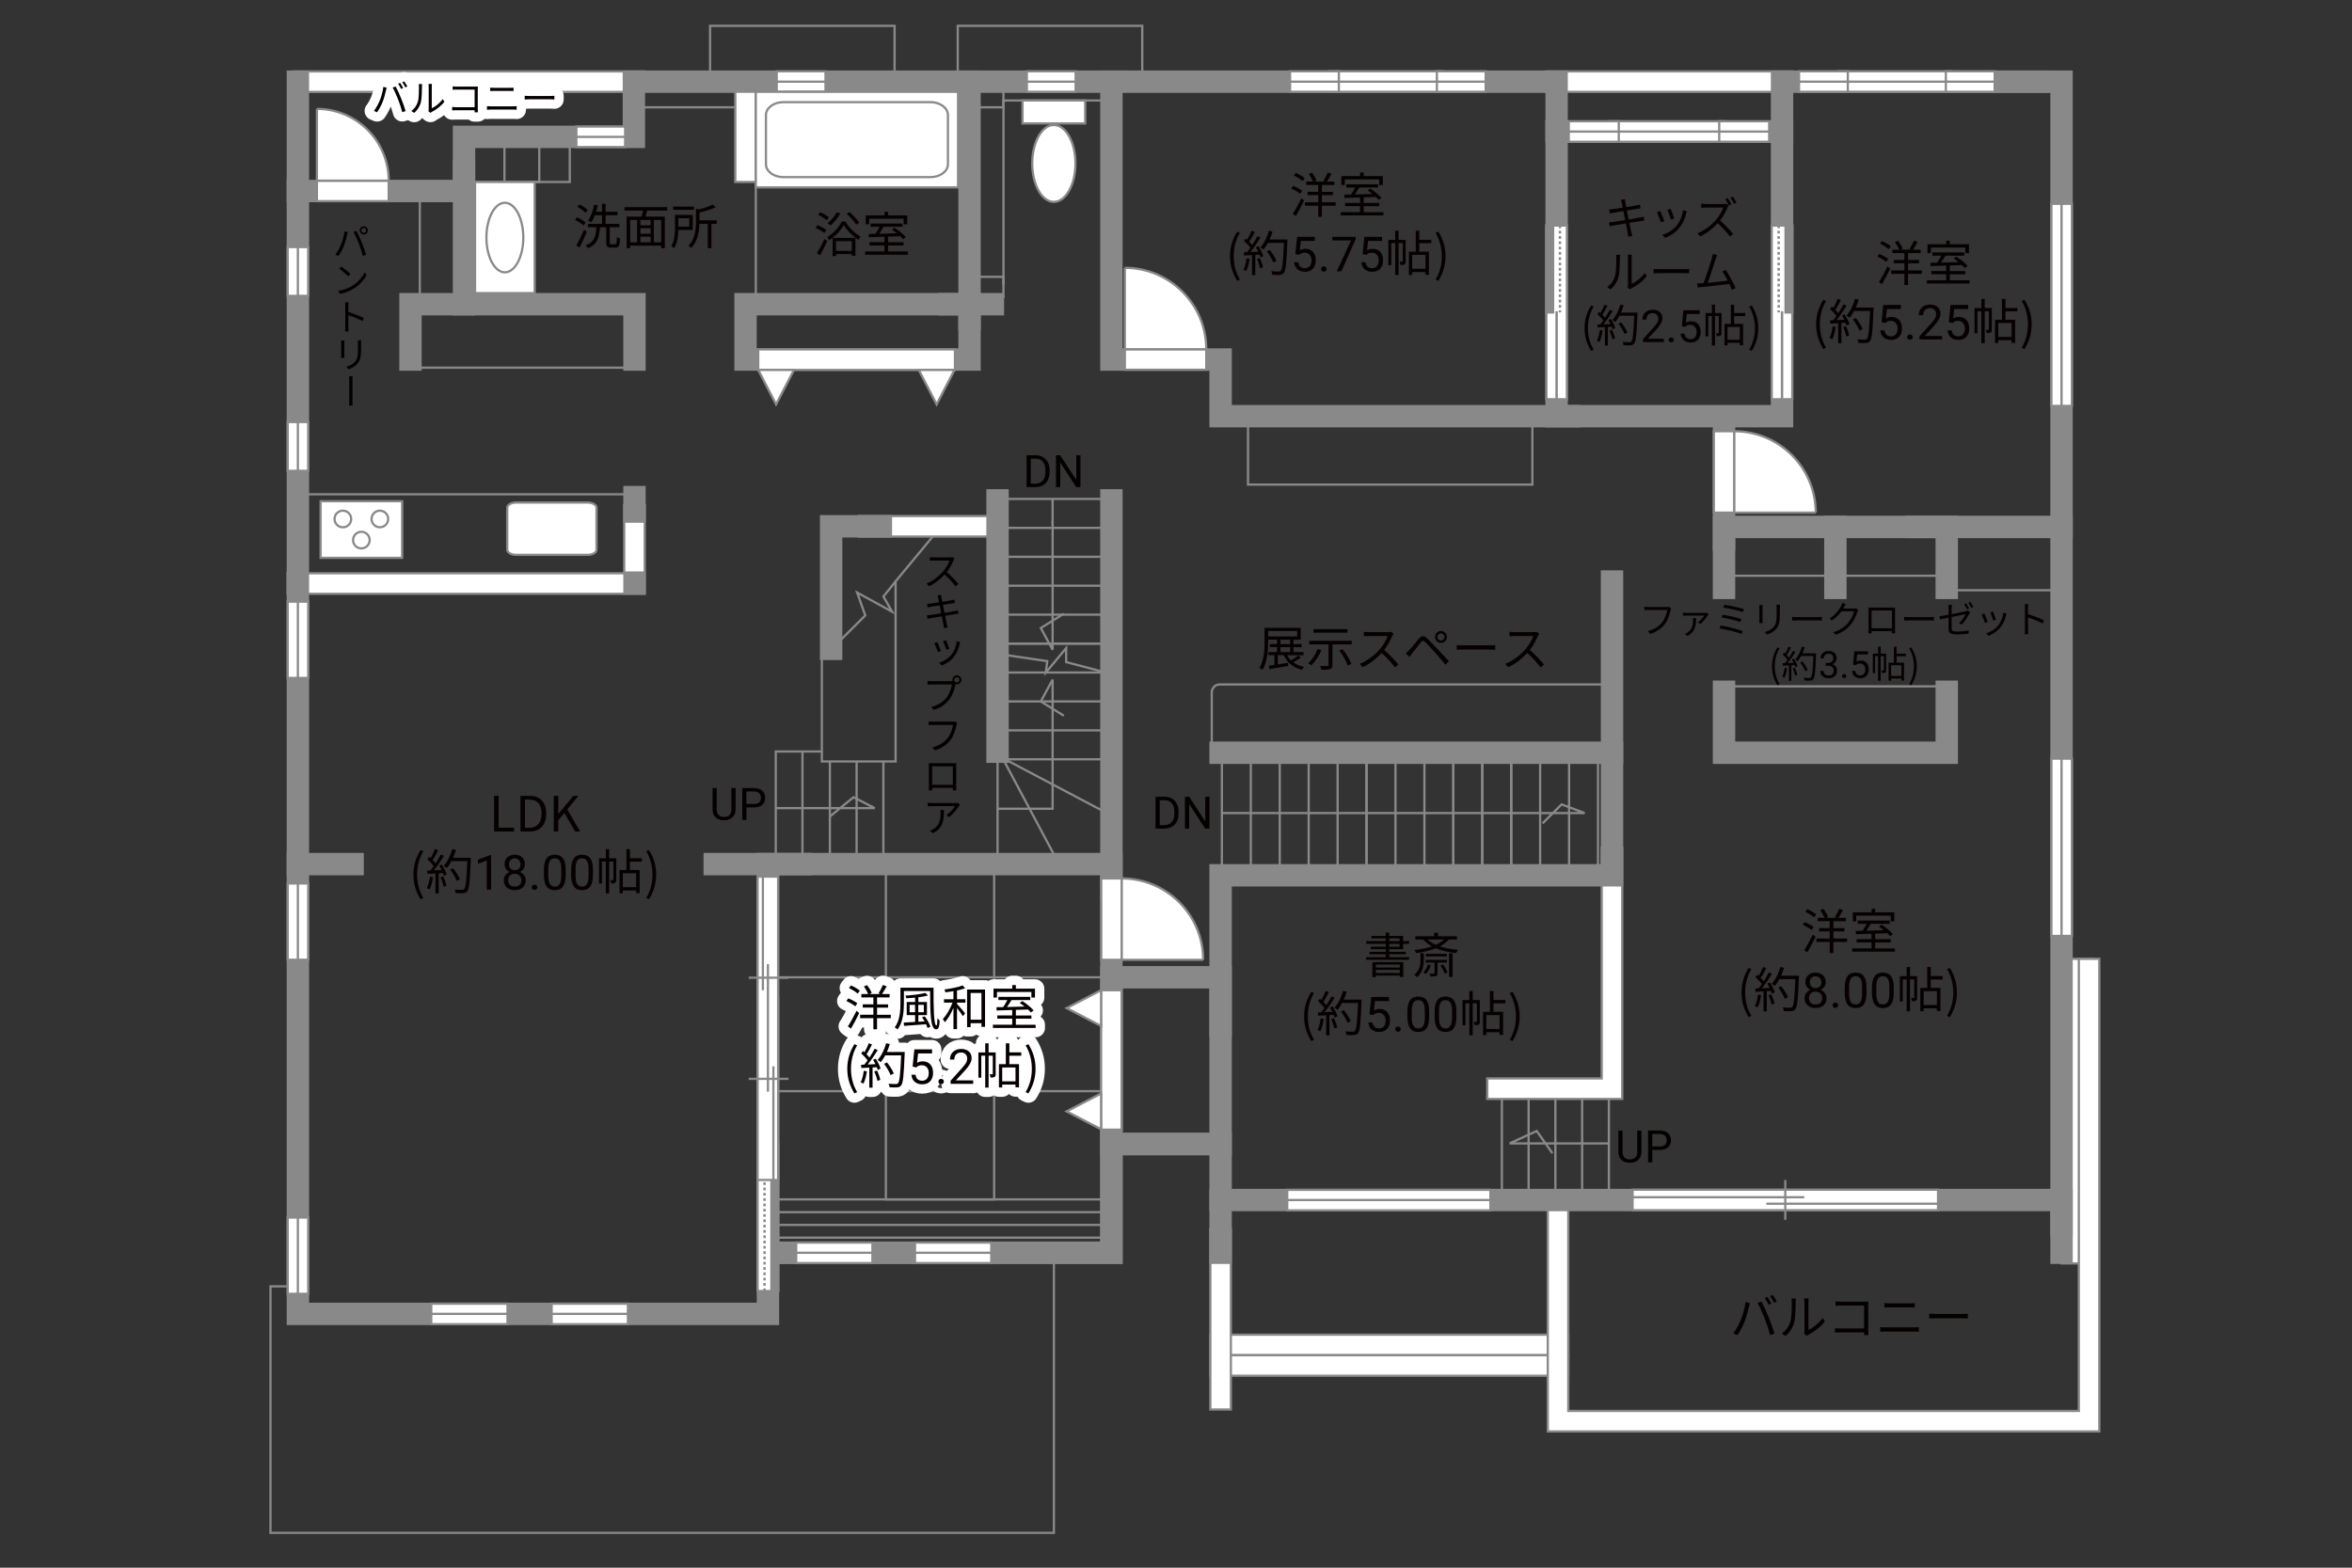 <?xml version="1.0" encoding="UTF-8"?><svg xmlns="http://www.w3.org/2000/svg" viewBox="0 0 630 420"><rect x="0" y="0" width="630" height="420" fill="#333333" stroke="none"/><defs><style>.cls-1{fill:#040000;}.cls-2{fill:#060001;}.cls-3,.cls-4,.cls-5{fill:#fff;}.cls-6{fill:#888988;}.cls-4,.cls-5,.cls-7{stroke-width:.6px;}.cls-4,.cls-8,.cls-9{stroke:#888988;}.cls-5,.cls-10,.cls-7,.cls-11{stroke:#898989;}.cls-12{stroke:#fff;stroke-linejoin:round;stroke-width:5px;}.cls-12,.cls-10,.cls-8,.cls-7,.cls-9,.cls-11{fill:none;}.cls-10,.cls-8,.cls-9{stroke-width:.65px;}.cls-9{stroke-dasharray:0 0 0 0 .71 0 0 .71;}.cls-11{stroke-linecap:square;stroke-width:6px;}</style></defs><g id="kan"><line class="cls-7" x1="366.04" y1="202.29" x2="366.04" y2="231.96"/><line class="cls-7" x1="358.29" y1="202.29" x2="358.29" y2="231.96"/><line class="cls-7" x1="350.54" y1="202.29" x2="350.54" y2="231.96"/><line class="cls-7" x1="342.79" y1="202.29" x2="342.79" y2="231.96"/><line class="cls-7" x1="335.04" y1="202.29" x2="335.04" y2="231.96"/><line class="cls-7" x1="327.29" y1="202.29" x2="327.29" y2="231.96"/><line class="cls-7" x1="404.79" y1="202.29" x2="404.79" y2="231.96"/><line class="cls-7" x1="397.04" y1="202.29" x2="397.04" y2="231.96"/><line class="cls-7" x1="389.29" y1="202.29" x2="389.29" y2="231.96"/><line class="cls-7" x1="381.54" y1="202.29" x2="381.54" y2="231.96"/><line class="cls-7" x1="373.79" y1="202.29" x2="373.79" y2="231.96"/><line class="cls-7" x1="366.04" y1="202.29" x2="366.04" y2="231.96"/><line class="cls-7" x1="428.04" y1="202.29" x2="428.04" y2="231.96"/><line class="cls-7" x1="420.29" y1="202.29" x2="420.29" y2="231.96"/><line class="cls-7" x1="412.54" y1="202.29" x2="412.54" y2="231.96"/><line class="cls-7" x1="404.79" y1="202.29" x2="404.79" y2="231.96"/><line class="cls-7" x1="397.04" y1="202.29" x2="397.04" y2="231.96"/><line class="cls-7" x1="389.29" y1="202.29" x2="389.29" y2="231.96"/><line class="cls-7" x1="269.62" y1="133.67" x2="295.29" y2="133.67"/><line class="cls-7" x1="269.62" y1="141.42" x2="295.29" y2="141.42"/><line class="cls-7" x1="269.62" y1="149.17" x2="295.29" y2="149.17"/><line class="cls-7" x1="269.62" y1="156.92" x2="295.29" y2="156.92"/><line class="cls-7" x1="269.62" y1="164.67" x2="295.29" y2="164.67"/><line class="cls-7" x1="269.62" y1="172.42" x2="295.29" y2="172.42"/><line class="cls-7" x1="269.62" y1="172.42" x2="295.29" y2="172.42"/><line class="cls-7" x1="269.62" y1="180.17" x2="295.29" y2="180.17"/><line class="cls-7" x1="269.62" y1="187.92" x2="295.29" y2="187.92"/><line class="cls-7" x1="269.62" y1="195.67" x2="295.29" y2="195.67"/><line class="cls-7" x1="269.62" y1="203.42" x2="295.29" y2="203.42"/><line class="cls-7" x1="267.2" y1="198.67" x2="267.2" y2="230"/><polyline class="cls-7" points="283.14 230.5 268.52 203.06 296.58 217.88"/><polyline class="cls-7" points="269.02 175.44 280.52 177.13 280.14 180.17 285.58 173.63 285.58 177.38 296.2 180.17"/><polyline class="cls-7" points="220.14 176 220.14 204 239.89 204 239.89 155.75 251.33 141.94"/><polyline class="cls-7" points="239.89 155.75 236.64 159.81 238.95 163.88 229.58 158.75 231.77 164.88 223.8 172.84"/><polyline class="cls-7" points="220.14 201.33 207.79 201.33 207.79 229.17"/><line class="cls-7" x1="222.29" y1="204" x2="222.29" y2="229.67"/><line class="cls-7" x1="229.45" y1="204" x2="229.45" y2="229.67"/><line class="cls-7" x1="236.62" y1="204" x2="236.62" y2="229.67"/><line class="cls-7" x1="214.95" y1="201.33" x2="214.95" y2="229.83"/><polyline class="cls-7" points="207.79 216.5 234.29 216.5 228.62 213.58 222.29 218.75"/><polyline class="cls-7" points="267.2 216.67 281.95 216.67 281.95 182.08 278.79 187.92 284.95 191.75"/><polyline class="cls-7" points="281.95 139.5 281.95 139.5 281.95 174.08 278.79 168.25 284.95 164.42"/><line class="cls-7" x1="281.95" y1="140.58" x2="281.95" y2="133.67"/><path class="cls-7" d="m324.58,199.69v-14.44s.25-1.88,2.21-1.88h105"/><rect class="cls-7" x="334.29" y="111.5" width="76.17" height="18.33"/><line class="cls-7" x1="464.2" y1="183.88" x2="520.58" y2="183.88"/><line class="cls-7" x1="464.08" y1="154.25" x2="521.45" y2="154.25"/><line class="cls-7" x1="522.7" y1="158.13" x2="550.7" y2="158.13"/><line class="cls-7" x1="402.29" y1="294.42" x2="402.29" y2="320.17"/><line class="cls-7" x1="409.45" y1="294.42" x2="409.45" y2="320.17"/><line class="cls-7" x1="416.62" y1="294.42" x2="416.62" y2="320.17"/><line class="cls-7" x1="423.79" y1="294.42" x2="423.79" y2="320.17"/><line class="cls-7" x1="430.95" y1="294.42" x2="430.95" y2="320.17"/><polyline class="cls-7" points="430.95 306.33 404.37 306.33 411.62 303 415.82 308.95"/><polyline class="cls-7" points="77.58 344.63 72.45 344.63 72.45 410.67 282.29 410.67 282.29 337.5"/><line class="cls-7" x1="207.62" y1="321.33" x2="297.7" y2="321.33"/><line class="cls-7" x1="207.62" y1="324.75" x2="297.7" y2="324.75"/><line class="cls-7" x1="207.62" y1="328.17" x2="297.7" y2="328.17"/><line class="cls-7" x1="207.62" y1="331.58" x2="297.7" y2="331.58"/><rect class="cls-7" x="237.29" y="233.17" width="29" height="88.17"/><rect class="cls-7" x="205.7" y="261.83" width="92" height="30.5"/><line class="cls-7" x1="168.37" y1="132.42" x2="79.79" y2="132.42"/><line class="cls-7" x1="111.7" y1="98.5" x2="167.33" y2="98.5"/><rect class="cls-7" x="124.29" y="37.5" width="28.33" height="11.25"/><rect class="cls-7" x="135.12" y="37.5" width="9.33" height="11.25"/><line class="cls-7" x1="112.45" y1="79.42" x2="112.45" y2="53.5"/><rect class="cls-7" x="190.2" y="6.92" width="49.42" height="14.96"/><rect class="cls-7" x="256.54" y="6.92" width="49.42" height="14.96"/><line class="cls-7" x1="196.95" y1="28.75" x2="170.95" y2="28.75"/><line class="cls-7" x1="202.45" y1="37.75" x2="202.45" y2="79.92"/><rect class="cls-7" x="262.2" y="74.17" width="6.58" height="5.42"/><rect class="cls-7" x="262.2" y="23.33" width="6.58" height="5.42"/><polyline class="cls-7" points="268.79 76.25 268.79 26.92 297.7 26.92"/><polyline class="cls-7" points="327.29 217.83 424.45 217.83 418.29 215.5 413.2 220.58"/></g><g id="_外壁"><rect class="cls-5" x="196.95" y="23.85" width="5.5" height="24.9"/><polygon class="cls-5" points="230.04 143.75 230.04 138.25 268.2 138.25 268.2 143.75 230.04 143.75 230.04 143.75"/><polygon class="cls-5" points="78.62 24.63 78.62 19.13 172.54 19.13 172.54 24.63 78.62 24.63 78.62 24.63"/><rect class="cls-5" x="552.2" y="256.88" width="8.5" height="81.6"/><polygon class="cls-5" points="324.2 363.08 324.2 357.58 420.08 357.58 420.08 363.08 324.2 363.08 324.2 363.08"/><polygon class="cls-5" points="324.2 368.58 324.2 363.08 420.08 363.08 420.08 368.58 324.2 368.58 324.2 368.58"/><polygon class="cls-5" points="414.2 24.62 414.2 19.12 480.08 19.12 480.08 24.62 414.2 24.62 414.2 24.62"/><polygon class="cls-5" points="324.2 377.62 324.2 329.25 329.7 329.25 329.7 377.62 324.2 377.62 324.2 377.62"/><polygon class="cls-5" points="414.58 383.5 414.58 322.75 414.58 320 420.08 320 420.08 378 556.83 378 556.83 256.88 562.32 256.88 562.32 383.5 414.58 383.5 414.58 383.5"/><polygon class="cls-5" points="398.37 294.42 398.37 288.92 429.03 288.92 429.03 229.83 429.03 227.08 434.53 227.08 434.53 294.42 398.37 294.42 398.37 294.42"/><polygon class="cls-5" points="79.78 159.08 77.04 159.08 77.04 153.58 167.2 153.58 167.2 135.25 172.7 135.25 172.7 159.08 79.78 159.08 79.78 159.08"/><polyline class="cls-11" points="545.95 21.88 477.33 21.88 477.33 35.25 416.95 35.25 416.95 21.88 169.79 21.88 169.79 36.67 124.29 36.67 124.29 51.17 79.79 51.17 79.79 352 205.7 352 205.7 335.63 297.7 335.63 297.7 306.5 326.95 306.5 326.95 335.63"/><polyline class="cls-11" points="326.95 321.5 552.2 321.5 552.2 335.63"/><polyline class="cls-11" points="552.2 328.08 552.2 21.88 535.83 21.88"/><rect class="cls-11" x="297.7" y="261.83" width="29.25" height="44.67"/><polyline class="cls-11" points="326.95 274.83 326.95 234.5 431.79 234.5 431.79 155.8"/><line class="cls-11" x1="431.79" y1="201.67" x2="326.95" y2="201.67"/><polyline class="cls-11" points="521.45 185.33 521.45 201.67 461.79 201.67 461.79 185.33"/><polyline class="cls-11" points="521.45 157.5 521.45 141.17 461.79 141.17 461.79 157.5"/><line class="cls-11" x1="491.62" y1="157.5" x2="491.62" y2="141.17"/><line class="cls-11" x1="513.45" y1="141.17" x2="552.2" y2="141.17"/><rect class="cls-11" x="205.7" y="231.5" width="92" height="104.12"/><line class="cls-11" x1="214.45" y1="231.5" x2="191.45" y2="231.5"/><line class="cls-11" x1="297.7" y1="237.75" x2="297.7" y2="134.06"/><line class="cls-11" x1="267.2" y1="134.06" x2="267.2" y2="201.38"/><rect class="cls-11" x="416.95" y="35.25" width="60.38" height="76.25"/><polyline class="cls-11" points="420.29 111.5 326.95 111.5 326.95 96.33 297.7 96.33 297.7 21.88"/><rect class="cls-11" x="199.7" y="81.5" width="60" height="14.83"/><polyline class="cls-11" points="109.95 96.33 109.95 81.5 169.95 81.5 169.95 96.33"/><line class="cls-11" x1="259.7" y1="85.5" x2="259.7" y2="21.88"/><line class="cls-11" x1="254.29" y1="81.5" x2="265.95" y2="81.5"/><line class="cls-11" x1="124.29" y1="45.83" x2="124.29" y2="81.5"/><line class="cls-11" x1="79.79" y1="51.17" x2="79.79" y2="21.88"/><line class="cls-11" x1="169.95" y1="137.06" x2="169.95" y2="133.19"/><line class="cls-11" x1="169.95" y1="156.33" x2="169.95" y2="156.09"/><polyline class="cls-11" points="235.95 141 222.62 141 222.62 173.83"/><line class="cls-11" x1="461.79" y1="144.63" x2="461.79" y2="113.13"/><line class="cls-11" x1="94.45" y1="231.5" x2="79.79" y2="231.5"/></g><g id="_建距"><polygon class="cls-5" points="205.66 345.88 202.93 345.88 202.93 267.27 208.43 267.27 208.43 345.88 205.66 345.88"/><rect class="cls-6" x="206.65" y="306.57" width="1.78" height="39.3"/><rect class="cls-8" x="206.65" y="306.57" width="1.78" height="39.3"/><line class="cls-9" x1="204.79" y1="345.88" x2="204.79" y2="306.57"/><path class="cls-3" d="m205.69,306.57l-.07-39.3.07,39.3Z"/><line class="cls-10" x1="205.69" y1="307.07" x2="205.69" y2="267.17"/><polygon class="cls-5" points="492.45 21.88 492.45 24.6 522.7 24.6 522.7 19.1 492.45 19.1 492.45 21.88"/><line class="cls-7" x1="522.7" y1="21.88" x2="492.45" y2="21.88"/><polygon class="cls-5" points="552.2 54.6 549.47 54.6 549.47 108.75 554.97 108.75 554.97 54.6 552.2 54.6"/><line class="cls-7" x1="552.2" y1="108.75" x2="552.2" y2="54.6"/><polygon class="cls-5" points="552.2 203.25 549.47 203.25 549.47 250.75 554.97 250.75 554.97 203.25 552.2 203.25"/><line class="cls-7" x1="552.2" y1="250.75" x2="552.2" y2="203.25"/><polygon class="cls-5" points="399.22 321.5 399.22 318.77 344.79 318.77 344.79 324.27 399.22 324.27 399.22 321.5"/><line class="cls-7" x1="344.79" y1="321.5" x2="399.22" y2="321.5"/><polygon class="cls-5" points="481.88 21.88 481.88 24.6 494.95 24.6 494.95 19.1 481.88 19.1 481.88 21.88"/><line class="cls-7" x1="494.95" y1="21.88" x2="481.88" y2="21.88"/><polygon class="cls-5" points="521.21 21.88 521.21 24.6 534.29 24.6 534.29 19.1 521.21 19.1 521.21 21.88"/><line class="cls-7" x1="534.29" y1="21.88" x2="521.21" y2="21.88"/><polygon class="cls-5" points="356.12 21.88 356.12 24.6 386.37 24.6 386.37 19.1 356.12 19.1 356.12 21.88"/><line class="cls-7" x1="386.37" y1="21.88" x2="356.12" y2="21.88"/><polygon class="cls-5" points="345.55 21.88 345.55 24.6 358.62 24.6 358.62 19.1 345.55 19.1 345.55 21.88"/><line class="cls-7" x1="358.62" y1="21.88" x2="345.55" y2="21.88"/><polygon class="cls-5" points="275.05 21.88 275.05 24.6 288.12 24.6 288.12 19.1 275.05 19.1 275.05 21.88"/><line class="cls-7" x1="288.12" y1="21.88" x2="275.05" y2="21.88"/><polygon class="cls-5" points="208.05 21.88 208.05 24.6 221.12 24.6 221.12 19.1 208.05 19.1 208.05 21.88"/><line class="cls-7" x1="221.12" y1="21.88" x2="208.05" y2="21.88"/><polygon class="cls-5" points="154.38 36.67 154.38 39.4 167.45 39.4 167.45 33.9 154.38 33.9 154.38 36.67"/><line class="cls-7" x1="167.45" y1="36.67" x2="154.38" y2="36.67"/><polygon class="cls-5" points="79.79 66.19 77.06 66.19 77.06 79.27 82.56 79.27 82.56 66.19 79.79 66.19"/><line class="cls-7" x1="79.79" y1="79.27" x2="79.79" y2="66.19"/><polygon class="cls-5" points="79.79 113.07 77.06 113.07 77.06 126.14 82.56 126.14 82.56 113.07 79.79 113.07"/><line class="cls-7" x1="79.79" y1="126.14" x2="79.79" y2="113.07"/><polygon class="cls-5" points="79.79 161.19 77.06 161.19 77.06 181.63 82.56 181.63 82.56 161.19 79.79 161.19"/><line class="cls-7" x1="79.79" y1="181.63" x2="79.79" y2="161.19"/><polygon class="cls-5" points="79.79 236.69 77.06 236.69 77.06 257.13 82.56 257.13 82.56 236.69 79.79 236.69"/><line class="cls-7" x1="79.79" y1="257.13" x2="79.79" y2="236.69"/><polygon class="cls-5" points="79.79 326.19 77.06 326.19 77.06 346.63 82.56 346.63 82.56 326.19 79.79 326.19"/><line class="cls-7" x1="79.79" y1="346.63" x2="79.79" y2="326.19"/><polygon class="cls-5" points="135.94 352 135.94 349.27 115.51 349.27 115.51 354.77 135.94 354.77 135.94 352"/><line class="cls-7" x1="115.51" y1="352" x2="135.94" y2="352"/><polygon class="cls-5" points="168.19 352 168.19 349.27 147.76 349.27 147.76 354.77 168.19 354.77 168.19 352"/><line class="cls-7" x1="147.76" y1="352" x2="168.19" y2="352"/><polygon class="cls-5" points="233.69 335.63 233.69 332.9 213.26 332.9 213.26 338.4 233.69 338.4 233.69 335.63"/><line class="cls-7" x1="213.26" y1="335.63" x2="233.69" y2="335.63"/><polygon class="cls-5" points="265.52 335.63 265.52 332.9 245.09 332.9 245.09 338.4 265.52 338.4 265.52 335.63"/><line class="cls-7" x1="245.09" y1="335.63" x2="265.52" y2="335.63"/><polygon class="cls-5" points="384.88 21.88 384.88 24.6 397.95 24.6 397.95 19.1 384.88 19.1 384.88 21.88"/><line class="cls-7" x1="397.95" y1="21.88" x2="384.88" y2="21.88"/><polygon class="cls-5" points="437.3 321.5 437.3 324.23 519.12 324.23 519.12 318.73 437.3 318.73 437.3 321.5"/><line class="cls-7" x1="478.2" y1="316.15" x2="478.2" y2="326.81"/><line class="cls-7" x1="483.28" y1="320.75" x2="437.3" y2="320.75"/><line class="cls-7" x1="519.12" y1="322.49" x2="473.13" y2="322.49"/><polygon class="cls-5" points="461.79 137.34 459.06 137.34 459.06 115.53 464.56 115.53 464.56 137.34 461.79 137.34"/><path class="cls-4" d="m486.36,137.34h-21.81v-21.81c12.04,0,21.81,9.76,21.81,21.81"/><polygon class="cls-5" points="477.3 60.42 474.57 60.42 474.57 106.96 480.07 106.96 480.07 60.42 477.3 60.42"/><rect class="cls-6" x="478.29" y="60.42" width="1.78" height="23.27"/><rect class="cls-8" x="478.29" y="60.42" width="1.78" height="23.27"/><line class="cls-9" x1="476.43" y1="60.42" x2="476.43" y2="83.69"/><path class="cls-3" d="m477.33,83.69l-.07,23.27.07-23.27Z"/><line class="cls-10" x1="477.33" y1="83.39" x2="477.33" y2="107.02"/><polygon class="cls-5" points="416.98 60.42 419.71 60.42 419.71 106.96 414.21 106.96 414.21 60.42 416.98 60.42"/><rect class="cls-6" x="414.21" y="60.42" width="1.78" height="23.27"/><rect class="cls-8" x="414.21" y="60.42" width="1.78" height="23.27"/><line class="cls-9" x1="417.85" y1="60.42" x2="417.85" y2="83.69"/><path class="cls-3" d="m416.95,83.69l.07,23.27-.07-23.27Z"/><line class="cls-10" x1="416.95" y1="83.39" x2="416.95" y2="107.02"/><polygon class="cls-5" points="431.04 35.25 431.04 37.98 462.03 37.98 462.03 32.48 431.04 32.48 431.04 35.25"/><line class="cls-7" x1="462.03" y1="35.25" x2="431.04" y2="35.25"/><polygon class="cls-5" points="420.21 35.25 420.21 37.98 433.6 37.98 433.6 32.48 420.21 32.48 420.21 35.25"/><line class="cls-7" x1="433.6" y1="35.25" x2="420.21" y2="35.25"/><polygon class="cls-5" points="460.5 35.25 460.5 37.98 473.89 37.98 473.89 32.48 460.5 32.48 460.5 35.25"/><line class="cls-7" x1="473.89" y1="35.25" x2="460.5" y2="35.25"/><polygon class="cls-5" points="301.3 96.33 301.3 99.06 323.11 99.06 323.11 93.56 301.3 93.56 301.3 96.33"/><path class="cls-4" d="m301.3,71.75v21.81h21.81c0-12.04-9.76-21.81-21.81-21.81"/><polygon class="cls-5" points="203.1 96.33 203.1 93.61 255.79 93.61 255.79 99.11 203.1 99.11 203.1 96.33"/><polygon class="cls-5" points="203.1 99.11 207.88 108.34 212.67 99.11 203.1 99.11"/><polygon class="cls-5" points="246.1 99.11 250.88 108.34 255.67 99.11 246.1 99.11"/><polygon class="cls-5" points="297.7 265.29 300.43 265.29 300.43 302.65 294.93 302.65 294.93 265.29 297.7 265.29"/><polygon class="cls-5" points="294.93 265.29 285.7 270.08 294.93 274.87 294.93 265.29"/><polygon class="cls-5" points="294.93 292.96 285.7 297.75 294.93 302.54 294.93 292.96"/><polygon class="cls-5" points="297.7 257.15 294.97 257.15 294.97 235.34 300.47 235.34 300.47 257.15 297.7 257.15"/><path class="cls-4" d="m322.28,257.15h-21.81v-21.81c12.04,0,21.81,9.76,21.81,21.81"/><rect class="cls-5" x="273.89" y="26.92" width="16.79" height="6.15"/><path class="cls-5" d="m288.07,43.79c0-5.69-2.59-10.31-5.79-10.31s-5.79,4.62-5.79,10.31,2.59,10.3,5.79,10.3,5.79-4.61,5.79-10.3Z"/><rect class="cls-5" x="202.45" y="24.6" width="54.17" height="25.6"/><path class="cls-7" d="m253.91,30.82c0-1.9-2.09-3.45-4.63-3.45h-39.49c-2.55,0-4.63,1.55-4.63,3.45v13.17c0,1.9,2.08,3.46,4.63,3.46h39.49c2.55,0,4.63-1.55,4.63-3.45v-13.17Z"/><rect class="cls-5" x="127.24" y="48.75" width="15.98" height="29.78"/><path class="cls-7" d="m135.23,54.32c2.72,0,4.94,4.17,4.94,9.32s-2.21,9.32-4.94,9.32-4.94-4.17-4.94-9.32,2.22-9.32,4.94-9.32Z"/><polygon class="cls-5" points="84.89 51.17 84.89 53.9 104.11 53.9 104.11 48.4 84.89 48.4 84.89 51.17"/><path class="cls-4" d="m84.89,29.17v19.23h19.23c0-10.62-8.61-19.23-19.23-19.23"/><path class="cls-5" d="m159.78,136.01c0-.76-1.05-1.37-2.35-1.37h-19.21c-1.29,0-2.35.61-2.35,1.37v11.26c0,.76,1.06,1.38,2.35,1.38h19.21c1.29,0,2.35-.62,2.35-1.38v-11.26Z"/><rect class="cls-5" x="85.87" y="134.28" width="21.84" height="15.17"/><path class="cls-5" d="m99.52,139.04c0,1.23,1,2.22,2.23,2.22s2.23-.99,2.23-2.22-1-2.23-2.23-2.23-2.23,1-2.23,2.23Z"/><path class="cls-5" d="m89.61,139.04c0,1.23,1,2.22,2.23,2.22s2.23-.99,2.23-2.22-1-2.23-2.23-2.23-2.23,1-2.23,2.23Z"/><path class="cls-5" d="m94.57,144.7c0,1.23,1,2.22,2.22,2.22s2.23-.99,2.23-2.22-1-2.23-2.23-2.23-2.22,1-2.22,2.23Z"/><polygon class="cls-5" points="205.7 234.85 208.43 234.85 208.43 316.13 202.93 316.13 202.93 234.85 205.7 234.85"/><line class="cls-7" x1="207.16" y1="285.68" x2="207.16" y2="316.13"/><line class="cls-7" x1="204.34" y1="234.84" x2="204.34" y2="265.3"/><line class="cls-7" x1="205.7" y1="258.3" x2="205.7" y2="292.46"/><line class="cls-7" x1="200.55" y1="261.94" x2="211.2" y2="261.94"/><line class="cls-7" x1="200.55" y1="289.03" x2="211.2" y2="289.03"/></g><g id="_文字"><path class="cls-1" d="m274.98,130.5v-8.53h2.41c.74,0,1.4.16,1.97.49s1.01.79,1.32,1.4.47,1.3.47,2.09v.54c0,.8-.16,1.51-.47,2.12s-.75,1.07-1.33,1.39-1.25.49-2.01.5h-2.36Zm1.12-7.61v6.69h1.18c.87,0,1.54-.27,2.02-.81.48-.54.72-1.31.72-2.3v-.5c0-.97-.23-1.72-.68-2.26-.46-.54-1.1-.81-1.94-.82h-1.31Z"/><path class="cls-1" d="m289.41,130.5h-1.13l-4.29-6.57v6.57h-1.13v-8.53h1.13l4.31,6.6v-6.6h1.12v8.53Z"/><path class="cls-2" d="m220.82,62.43c-.51-.44-1.52-1.03-2.37-1.38l.53-.73c.82.32,1.86.87,2.38,1.3l-.55.81Zm-2.01,5.4c.58-.92,1.42-2.47,2.05-3.82l.73.58c-.57,1.27-1.31,2.7-1.95,3.83l-.83-.6Zm2.64-8.81c-.48-.46-1.48-1.08-2.3-1.46l.52-.7c.82.35,1.85.92,2.34,1.39l-.56.77Zm4.98.34c.98,1.62,2.6,3.22,4.08,4.03-.19.23-.43.6-.57.87-1.47-.92-3.07-2.51-3.94-3.94-.78,1.39-2.27,3.03-3.89,4.04-.1-.26-.35-.6-.55-.82,1.64-.96,3.19-2.7,3.91-4.19h.95Zm-1.33-2.22c-.68,1.21-1.69,2.46-2.63,3.26-.18-.17-.57-.46-.82-.6.98-.73,1.91-1.85,2.51-2.95l.94.29Zm-2.08,6.6h6.11v4.78h-.96v-.46h-4.23v.55h-.92v-4.88Zm.92.87v2.6h4.23v-2.6h-4.23Zm5.41-4.42c-.49-.81-1.59-2.04-2.55-2.92l.74-.48c.97.86,2.09,2.04,2.6,2.85l-.79.56Z"/><path class="cls-2" d="m243.17,67.37v.87h-11.44v-.87h5.17v-1.62h-3.99v-.86h3.99v-1.46c-1.57.05-3.03.09-4.17.13l-.05-.88c.53-.01,1.14-.01,1.81-.03.38-.56.79-1.27,1.1-1.89h-2.39v-.86h8.54v.86h-5.04c-.36.61-.79,1.29-1.2,1.86,1.46-.04,3.09-.08,4.72-.13-.43-.35-.88-.69-1.3-.98l.69-.48c1.09.69,2.41,1.74,3.02,2.5l-.73.55c-.19-.23-.45-.51-.77-.79-1.08.04-2.18.08-3.25.1v1.5h4.16v.86h-4.16v1.62h5.29Zm-10.36-7.27h-.92v-2.39h5.02v-.96h.98v.96h5.12v2.39h-.96v-1.5h-9.23v1.5Z"/><path class="cls-2" d="m156.31,60.41c-.48-.47-1.47-1.11-2.27-1.51l.53-.69c.79.38,1.81.96,2.31,1.42l-.57.78Zm.87,1.7c-.55,1.37-1.3,2.99-1.94,4.21l-.86-.58c.6-1.03,1.46-2.73,2.09-4.19l.7.56Zm-.35-5.11c-.46-.49-1.4-1.16-2.18-1.59l.57-.65c.78.39,1.74,1.01,2.21,1.5l-.6.74Zm7.98,8.45c.33,0,.39-.27.43-1.95.21.17.58.34.84.4-.09,1.91-.31,2.42-1.18,2.42h-1.31c-.96,0-1.21-.29-1.21-1.29v-4.13h-1.68c-.18,2.77-.69,4.58-3.22,5.6-.1-.23-.38-.6-.6-.77,2.33-.86,2.72-2.42,2.86-4.84h-2.26v-.92h3.78v-2.31h-1.9c-.3.74-.62,1.42-1,1.94-.19-.14-.61-.42-.85-.52.78-1.03,1.33-2.64,1.64-4.26l.96.18c-.12.6-.26,1.18-.44,1.74h1.59v-2.12h.95v2.12h3.2v.92h-3.2v2.31h3.71v.92h-2.59v4.12c0,.36.05.43.38.43h1.1Z"/><path class="cls-2" d="m173.38,56.41c-.16.55-.34,1.13-.51,1.62h5.21v8.46h-.98v-.69h-8.31v.69h-.94v-8.46h4.02c.14-.49.27-1.09.38-1.62h-4.98v-.92h11.43v.92h-5.33Zm-4.58,8.5h1.85v-5.98h-1.85v5.98Zm5.47-5.98h-2.74v1.43h2.74v-1.43Zm0,2.22h-2.74v1.46h2.74v-1.46Zm-2.74,3.76h2.74v-1.51h-2.74v1.51Zm5.58-5.98h-1.95v5.98h1.95v-5.98Z"/><path class="cls-2" d="m181.71,61.6c-.04,1.57-.26,3.55-1.16,4.9-.14-.16-.55-.47-.74-.58.88-1.4.98-3.38.98-4.85v-3.5h4.77v4.03h-3.85Zm4.17-5.38h-5.56v-.87h5.56v.87Zm-4.17,2.24v2.26h2.91v-2.26h-2.91Zm10.27,1.5h-1.43v6.54h-.96v-6.54h-2.24c-.05,2.03-.44,4.64-2.2,6.51-.14-.21-.48-.53-.71-.65,1.79-1.91,1.98-4.5,1.98-6.46v-3.45l.77.2c1.38-.35,2.83-.83,3.68-1.31l.86.71c-1.17.57-2.83,1.07-4.36,1.43v2.08h4.62v.94Z"/><path class="cls-12" d="m102.68,23.28l.89.19c-.06.22-.14.51-.18.72-.14.63-.49,2.11-.91,3.13-.37.92-.91,1.95-1.47,2.75l-.85-.36c.63-.83,1.19-1.88,1.54-2.72.43-1.03.85-2.55.98-3.71Zm2.49.17l.81-.27c.4.72,1.04,2.1,1.46,3.16.41.99.94,2.52,1.2,3.42l-.89.29c-.25-1.02-.71-2.37-1.13-3.44-.4-1.03-1.01-2.42-1.45-3.16Zm2.82.13l-.54.24c-.2-.41-.54-1.01-.81-1.39l.53-.22c.25.35.62.96.82,1.37Zm1.12-.41l-.54.24c-.22-.44-.54-1-.83-1.38l.53-.22c.27.36.65.99.84,1.36Z"/><path class="cls-12" d="m111.92,27.28c.29-.91.3-2.91.3-4.02,0-.3-.03-.52-.07-.73h.92c0,.12-.05.42-.05.72,0,1.11-.04,3.25-.31,4.25-.3,1.07-.94,2.05-1.78,2.75l-.75-.51c.84-.6,1.44-1.49,1.74-2.46Zm2.91,1.95v-5.99c0-.38-.05-.67-.06-.74h.92c0,.07-.04.36-.04.74v5.77c.92-.42,2.15-1.33,2.92-2.46l.47.68c-.86,1.17-2.25,2.2-3.41,2.77-.16.09-.27.17-.34.23l-.53-.44c.04-.16.07-.36.07-.56Z"/><path class="cls-12" d="m122.33,23.2h4.93c.24,0,.54-.01.74-.02,0,.23-.03.54-.03.78v5.16c0,.36.03.81.04.97h-.9c0-.11,0-.32.02-.56h-4.89c-.41,0-.86.02-1.13.04v-.91c.26.03.69.06,1.11.06h4.91v-4.72h-4.79c-.37,0-.87.02-1.1.03v-.89c.33.04.77.06,1.09.06Z"/><path class="cls-12" d="m131.49,28.49h5.99c.3,0,.62-.02.91-.05v.96c-.3-.03-.64-.05-.91-.05h-5.99c-.36,0-.71.03-1.05.05v-.96c.34.02.69.05,1.05.05Zm.8-4.96h4.28c.36,0,.71,0,.99-.04v.9c-.28-.02-.66-.03-.99-.03h-4.28c-.35,0-.68.02-.99.03v-.9c.32.02.66.04.99.04Z"/><path class="cls-12" d="m141.93,25.72h5.48c.5,0,.86-.03,1.08-.05v.98c-.2,0-.62-.05-1.07-.05h-5.49c-.55,0-1.08.02-1.39.05v-.98c.3.02.83.05,1.39.05Z"/><path class="cls-1" d="m102.68,23.28l.89.19c-.06.22-.14.51-.18.72-.14.63-.49,2.11-.91,3.13-.37.92-.91,1.95-1.47,2.75l-.85-.36c.63-.83,1.19-1.88,1.54-2.72.43-1.03.85-2.55.98-3.71Zm2.49.17l.81-.27c.4.72,1.04,2.1,1.46,3.16.41.99.94,2.52,1.2,3.42l-.89.29c-.25-1.02-.71-2.37-1.13-3.44-.4-1.03-1.01-2.42-1.45-3.16Zm2.82.13l-.54.24c-.2-.41-.54-1.01-.81-1.39l.53-.22c.25.35.62.96.82,1.37Zm1.12-.41l-.54.24c-.22-.44-.54-1-.83-1.38l.53-.22c.27.36.65.99.84,1.36Z"/><path class="cls-1" d="m111.92,27.28c.29-.91.3-2.91.3-4.02,0-.3-.03-.52-.07-.73h.92c0,.12-.05.42-.05.72,0,1.11-.04,3.25-.31,4.25-.3,1.07-.94,2.05-1.78,2.75l-.75-.51c.84-.6,1.44-1.49,1.74-2.46Zm2.91,1.95v-5.99c0-.38-.05-.67-.06-.74h.92c0,.07-.04.36-.04.74v5.77c.92-.42,2.15-1.33,2.92-2.46l.47.68c-.86,1.17-2.25,2.2-3.41,2.77-.16.09-.27.17-.34.23l-.53-.44c.04-.16.07-.36.07-.56Z"/><path class="cls-1" d="m122.33,23.2h4.93c.24,0,.54-.01.74-.02,0,.23-.03.54-.03.78v5.16c0,.36.03.81.04.97h-.9c0-.11,0-.32.02-.56h-4.89c-.41,0-.86.02-1.13.04v-.91c.26.03.69.06,1.11.06h4.91v-4.72h-4.79c-.37,0-.87.02-1.1.03v-.89c.33.04.77.06,1.09.06Z"/><path class="cls-1" d="m131.49,28.49h5.99c.3,0,.62-.02.91-.05v.96c-.3-.03-.64-.05-.91-.05h-5.99c-.36,0-.71.03-1.05.05v-.96c.34.02.69.05,1.05.05Zm.8-4.96h4.28c.36,0,.71,0,.99-.04v.9c-.28-.02-.66-.03-.99-.03h-4.28c-.35,0-.68.02-.99.03v-.9c.32.02.66.04.99.04Z"/><path class="cls-1" d="m141.93,25.72h5.48c.5,0,.86-.03,1.08-.05v.98c-.2,0-.62-.05-1.07-.05h-5.49c-.55,0-1.08.02-1.39.05v-.98c.3.02.83.05,1.39.05Z"/><path class="cls-1" d="m467.54,348.85l1.16.25c-.08.29-.18.66-.23.94-.18.82-.64,2.74-1.18,4.07-.48,1.2-1.18,2.54-1.91,3.58l-1.11-.47c.82-1.08,1.55-2.44,2-3.54.56-1.34,1.11-3.32,1.27-4.82Zm3.24.22l1.05-.35c.52.94,1.35,2.73,1.9,4.11.53,1.29,1.22,3.28,1.56,4.45l-1.16.38c-.32-1.33-.92-3.08-1.47-4.47-.52-1.34-1.31-3.15-1.88-4.11Zm3.67.17l-.7.31c-.26-.53-.7-1.31-1.05-1.81l.69-.29c.33.45.81,1.25,1.07,1.78Zm1.46-.53l-.7.31c-.29-.57-.7-1.3-1.08-1.79l.69-.29c.35.47.84,1.29,1.09,1.77Z"/><path class="cls-1" d="m479.55,354.05c.38-1.18.39-3.78.39-5.23,0-.39-.04-.68-.09-.95h1.2c-.01.16-.07.55-.07.94,0,1.44-.05,4.23-.4,5.53-.39,1.39-1.22,2.67-2.31,3.58l-.97-.66c1.09-.78,1.87-1.94,2.26-3.2Zm3.78,2.54v-7.79c0-.49-.07-.87-.08-.96h1.2c-.01.09-.05.47-.05.96v7.5c1.2-.55,2.79-1.73,3.8-3.2l.61.88c-1.12,1.52-2.93,2.86-4.43,3.6-.21.12-.35.22-.44.3l-.69-.57c.05-.21.09-.47.09-.73Z"/><path class="cls-1" d="m493.09,348.74h6.41c.31,0,.7-.01.96-.03-.01.3-.04.7-.04,1.01v6.71c0,.47.04,1.05.05,1.26h-1.17c.01-.14.01-.42.03-.73h-6.36c-.53,0-1.12.03-1.47.05v-1.18c.34.04.9.08,1.44.08h6.38v-6.14h-6.23c-.48,0-1.13.03-1.43.04v-1.16c.43.05,1,.08,1.42.08Z"/><path class="cls-1" d="m505,355.62h7.79c.39,0,.81-.03,1.18-.07v1.25c-.39-.04-.83-.06-1.18-.06h-7.79c-.47,0-.92.04-1.37.06v-1.25c.44.03.9.07,1.37.07Zm1.04-6.45h5.56c.47,0,.92-.01,1.29-.05v1.17c-.36-.03-.86-.04-1.29-.04h-5.56c-.46,0-.88.03-1.29.04v-1.17c.42.03.86.05,1.29.05Z"/><path class="cls-1" d="m518.57,352.02h7.12c.65,0,1.12-.04,1.4-.06v1.27c-.26-.01-.81-.06-1.39-.06h-7.14c-.71,0-1.4.03-1.81.06v-1.27c.39.03,1.08.06,1.81.06Z"/><path class="cls-2" d="m505.26,70.17c-.52-.44-1.55-1.04-2.39-1.42l.52-.7c.83.33,1.88.88,2.4,1.31l-.53.81Zm-1.98,5.36c.66-1,1.6-2.69,2.31-4.16l.71.61c-.64,1.37-1.5,2.98-2.21,4.17l-.82-.62Zm.81-10.95c.83.35,1.86.94,2.38,1.42l-.57.77c-.49-.47-1.51-1.11-2.34-1.5l.53-.69Zm10.66,8.78h-3.67v2.98h-.98v-2.98h-3.55v-.92h3.55v-1.91h-2.85v-.88h2.85v-1.85h-3.22v-.91h1.81c-.22-.58-.69-1.43-1.13-2.04l.86-.35c.49.64,1.03,1.52,1.23,2.11l-.62.29h2.98l-.53-.19c.39-.61.9-1.56,1.17-2.24l1.01.34c-.39.73-.86,1.53-1.25,2.09h2.03v.91h-3.35v1.85h2.95v.88h-2.95v1.91h3.67v.92Z"/><path class="cls-2" d="m527.57,75.09v.87h-11.44v-.87h5.17v-1.62h-3.99v-.86h3.99v-1.46c-1.57.05-3.03.09-4.17.13l-.05-.88c.53-.01,1.14-.01,1.81-.03.38-.56.79-1.27,1.1-1.88h-2.39v-.86h8.54v.86h-5.04c-.36.61-.79,1.29-1.2,1.86,1.46-.04,3.09-.08,4.72-.13-.43-.35-.88-.69-1.3-.98l.69-.48c1.09.69,2.41,1.74,3.02,2.5l-.73.55c-.2-.23-.46-.51-.77-.79-1.08.04-2.18.08-3.25.1v1.5h4.16v.86h-4.16v1.62h5.29Zm-10.36-7.27h-.92v-2.39h5.02v-.96h.97v.96h5.12v2.39h-.96v-1.5h-9.23v1.5Z"/><path class="cls-2" d="m486.47,86.9c0-2.55.71-4.65,1.91-6.59l.74.34c-1.13,1.86-1.66,4.04-1.66,6.25s.53,4.41,1.66,6.25l-.74.35c-1.2-1.95-1.91-4.04-1.91-6.6Z"/><path class="cls-2" d="m491.72,87.59c-.18,1.22-.49,2.47-.92,3.3-.16-.12-.55-.3-.75-.36.43-.79.7-1.95.84-3.09l.83.16Zm2.38-3.37c.53.83,1.11,1.94,1.29,2.64l-.77.36c-.05-.22-.13-.47-.25-.74l-1.13.07v5.41h-.87v-5.36l-2.12.1-.08-.87c.26,0,.56-.01.86-.03.29-.34.58-.73.87-1.16-.4-.58-1.09-1.31-1.7-1.86l.49-.64c.13.1.26.22.39.34.43-.73.88-1.7,1.16-2.42l.86.33c-.44.87-.99,1.91-1.48,2.61.31.31.58.62.79.9.53-.82,1.03-1.66,1.39-2.37l.83.36c-.75,1.22-1.79,2.76-2.69,3.87.65-.03,1.37-.06,2.08-.09-.19-.4-.42-.81-.64-1.16l.71-.31Zm.34,3.16c.38.79.75,1.82.87,2.5l-.77.26c-.12-.68-.48-1.72-.83-2.52l.73-.23Zm7.4-4.49c-.23,5.82-.42,7.84-.95,8.48-.3.38-.58.47-1.08.52-.43.04-1.22.03-2-.03-.03-.27-.13-.69-.31-.95.87.08,1.66.08,1.99.08.25,0,.42-.03.56-.19.43-.44.65-2.42.84-7.49h-4.26c-.36.69-.78,1.31-1.21,1.82-.18-.16-.61-.44-.84-.57,1-1.08,1.83-2.78,2.31-4.5l.98.22c-.22.73-.48,1.44-.79,2.12h4.77v.49Zm-3.76,5.72c-.3-.79-1.03-2.08-1.75-3.03l.78-.38c.73.91,1.51,2.15,1.82,2.96l-.84.44Z"/><path class="cls-2" d="m503.97,86.31l.47-4.61h4.74v1.09h-3.74l-.28,2.52c.45-.27.97-.4,1.54-.4.84,0,1.51.28,2.01.83.5.56.74,1.31.74,2.26s-.26,1.7-.77,2.25c-.51.55-1.23.82-2.15.82-.82,0-1.48-.23-2-.68-.52-.45-.81-1.08-.88-1.88h1.11c.07.53.26.93.57,1.2.3.27.71.4,1.21.4.55,0,.97-.19,1.29-.56s.47-.89.47-1.54c0-.62-.17-1.11-.5-1.49s-.78-.56-1.34-.56c-.51,0-.91.11-1.21.34l-.31.25-.94-.24Z"/><path class="cls-2" d="m510.88,90.33c0-.2.06-.37.18-.51s.3-.2.54-.2.42.07.55.2.19.3.19.51-.06.36-.19.49c-.12.13-.31.2-.55.2s-.42-.07-.54-.2c-.12-.13-.18-.29-.18-.49Z"/><path class="cls-2" d="m520.21,90.94h-6.06v-.84l3.2-3.55c.47-.54.8-.97.98-1.31s.27-.68.27-1.04c0-.48-.15-.88-.44-1.19s-.68-.46-1.17-.46c-.58,0-1.04.17-1.36.5-.32.33-.49.79-.49,1.39h-1.17c0-.85.27-1.54.82-2.06.55-.52,1.28-.79,2.2-.79.86,0,1.54.23,2.04.68.5.45.75,1.05.75,1.8,0,.91-.58,1.99-1.74,3.25l-2.48,2.69h4.64v.96Z"/><path class="cls-2" d="m521.99,86.31l.47-4.61h4.74v1.09h-3.74l-.28,2.52c.45-.27.97-.4,1.54-.4.84,0,1.51.28,2.01.83.5.56.74,1.31.74,2.26s-.26,1.7-.77,2.25c-.51.55-1.23.82-2.16.82-.82,0-1.48-.23-2-.68-.52-.45-.81-1.08-.88-1.88h1.11c.07.53.26.93.56,1.2.3.27.71.4,1.21.4.55,0,.97-.19,1.29-.56.31-.37.47-.89.47-1.54,0-.62-.17-1.11-.5-1.49-.34-.37-.78-.56-1.34-.56-.51,0-.91.11-1.21.34l-.31.25-.94-.24Z"/><path class="cls-2" d="m533.52,88.26c0,.39-.05.65-.3.81-.25.16-.58.18-1.08.18-.03-.25-.13-.62-.25-.87.35.01.61.01.72,0,.1,0,.13-.03.13-.13v-4.86h-1.12v8.55h-.9v-8.55h-1.05v5.9h-.78v-6.77h1.83v-2.44h.9v2.44h1.9v5.75Zm3.65-4.85v2.25h2.59v6.21h-.94v-.73h-3.56v.77h-.88v-6.25h1.85v-5.58h.95v2.42h3.19v.91h-3.19Zm1.65,3.13h-3.56v3.72h3.56v-3.72Z"/><path class="cls-2" d="m541.54,93.15c1.12-1.85,1.66-4.04,1.66-6.25s-.55-4.39-1.66-6.25l.73-.34c1.21,1.94,1.92,4.04,1.92,6.59s-.71,4.65-1.92,6.6l-.73-.35Z"/><path class="cls-2" d="m434.17,53.55l1.08-.19c.01.23.07.56.11.83.02.13.11.62.25,1.3,1.16-.19,2.27-.37,2.77-.47.35-.06.65-.14.85-.2l.2,1.01c-.18.02-.55.07-.86.12-.55.08-1.64.26-2.79.44.16.74.32,1.6.48,2.4,1.21-.19,2.35-.4,2.95-.5.47-.08.8-.16,1.07-.23l.19,1.01c-.25.02-.64.08-1.08.16-.66.11-1.77.29-2.95.47.24,1.18.43,2.13.49,2.41.08.35.18.76.29,1.09l-1.09.2c-.06-.41-.1-.77-.18-1.13-.05-.26-.24-1.24-.47-2.42-1.36.23-2.64.44-3.23.55-.47.08-.8.14-1.06.22l-.22-1.04c.28-.01.74-.06,1.06-.11.6-.08,1.91-.29,3.27-.5-.17-.82-.34-1.67-.48-2.41-1.14.18-2.18.35-2.64.43-.33.06-.61.12-.97.2l-.2-1.08c.3-.01.61-.04,1-.08.47-.05,1.51-.2,2.64-.38-.13-.65-.22-1.12-.25-1.26-.06-.31-.14-.58-.23-.82Z"/><path class="cls-2" d="m445.8,59.24l-.91.34c-.18-.62-.83-2.28-1.07-2.7l.89-.35c.24.52.86,2.09,1.09,2.71Zm5.85-2.04c-.32,1.32-.84,2.6-1.7,3.68-1.1,1.42-2.57,2.34-3.91,2.85l-.79-.8c1.39-.41,2.92-1.32,3.9-2.55.85-1.04,1.47-2.57,1.65-4.1l1.03.32c-.08.25-.13.44-.18.6Zm-3.21,1.32l-.89.31c-.13-.54-.68-2.06-.94-2.6l.88-.3c.2.48.79,2.06.95,2.59Z"/><path class="cls-2" d="m462.75,55.55c-.41,1.04-1.16,2.45-2.01,3.53,1.26,1.08,2.72,2.64,3.5,3.57l-.84.73c-.8-1.07-2.08-2.47-3.3-3.57-1.28,1.39-2.9,2.7-4.68,3.51l-.77-.8c1.93-.76,3.71-2.18,4.94-3.56.82-.92,1.69-2.35,1.99-3.35h-4.68c-.42,0-1.08.05-1.21.06v-1.08c.17.02.85.07,1.21.07h4.63c.4,0,.71-.04.9-.1l.61.47c-.07.1-.23.36-.3.52Zm1-.83l-.65.29c-.24-.48-.63-1.19-.96-1.66l.64-.28c.3.44.74,1.18.97,1.64Zm1.39-.43l-.65.29c-.26-.52-.66-1.2-.98-1.64l.62-.28c.32.44.78,1.19,1.01,1.63Z"/><path class="cls-2" d="m432.58,73.98c.35-1.09.36-3.49.36-4.82,0-.36-.04-.62-.08-.88h1.1c-.01.14-.06.5-.06.86,0,1.33-.05,3.9-.37,5.1-.36,1.28-1.13,2.46-2.13,3.3l-.9-.61c1.01-.72,1.73-1.79,2.09-2.95Zm3.49,2.34v-7.18c0-.46-.06-.8-.07-.89h1.1c-.01.08-.05.43-.05.89v6.92c1.1-.5,2.58-1.6,3.5-2.95l.56.82c-1.03,1.4-2.7,2.64-4.09,3.32-.19.11-.32.2-.41.28l-.64-.53c.05-.19.08-.43.08-.67Z"/><path class="cls-2" d="m444.59,72.11h6.57c.6,0,1.03-.04,1.29-.06v1.18c-.24-.01-.74-.06-1.28-.06h-6.58c-.66,0-1.3.02-1.67.06v-1.18c.36.02,1,.06,1.67.06Z"/><path class="cls-2" d="m459.55,69.41c-.35,1.13-1.54,4.81-2.13,6.37,1.76-.17,4.07-.42,5.38-.6-.48-.95-1.02-1.88-1.46-2.46l.9-.41c.85,1.24,2.16,3.65,2.66,4.88l-1.01.46c-.16-.43-.38-.98-.66-1.57-1.85.24-5.87.68-7.47.83-.3.02-.65.08-1,.13l-.18-1.12c.36.01.77,0,1.12-.01.18-.01.38-.02.6-.04.67-1.66,1.89-5.49,2.23-6.67.14-.55.19-.84.23-1.15l1.2.24c-.12.3-.25.61-.41,1.12Z"/><path class="cls-2" d="m424.43,87.91c0-2.35.66-4.29,1.76-6.08l.68.31c-1.04,1.71-1.54,3.73-1.54,5.77s.49,4.07,1.54,5.77l-.68.32c-1.1-1.8-1.76-3.73-1.76-6.09Z"/><path class="cls-2" d="m429.28,88.55c-.17,1.13-.46,2.28-.85,3.05-.14-.11-.5-.28-.7-.34.4-.73.65-1.8.78-2.85l.77.14Zm2.2-3.11c.49.77,1.02,1.79,1.19,2.43l-.71.34c-.05-.2-.12-.43-.23-.68l-1.04.06v4.99h-.8v-4.94l-1.96.1-.07-.8c.24,0,.52-.01.79-.02.26-.31.54-.67.8-1.07-.37-.54-1.01-1.21-1.57-1.71l.46-.59c.12.1.24.2.36.31.4-.67.82-1.57,1.07-2.23l.79.3c-.41.8-.91,1.76-1.37,2.41.29.29.54.58.73.83.49-.76.95-1.54,1.28-2.18l.77.34c-.7,1.13-1.65,2.54-2.48,3.57.6-.02,1.26-.06,1.92-.08-.18-.37-.38-.74-.59-1.07l.66-.29Zm.31,2.91c.35.73.7,1.68.8,2.3l-.71.24c-.11-.62-.44-1.58-.77-2.33l.67-.22Zm6.82-4.14c-.22,5.37-.38,7.23-.88,7.82-.28.35-.54.43-1,.48-.4.04-1.13.02-1.85-.02-.02-.25-.12-.64-.29-.88.8.07,1.54.07,1.83.07.23,0,.38-.02.52-.18.4-.41.6-2.23.78-6.91h-3.93c-.33.64-.72,1.21-1.12,1.68-.17-.14-.56-.41-.78-.53.92-1,1.69-2.57,2.13-4.15l.9.2c-.2.67-.44,1.33-.73,1.96h4.4v.46Zm-3.47,5.28c-.28-.73-.95-1.92-1.62-2.79l.72-.35c.67.84,1.39,1.98,1.68,2.73l-.78.41Z"/><path class="cls-2" d="m445.68,91.64h-5.59v-.78l2.95-3.28c.44-.5.74-.9.91-1.21s.25-.63.25-.96c0-.45-.13-.81-.4-1.1-.27-.28-.63-.43-1.08-.43-.54,0-.96.15-1.26.46-.3.31-.45.73-.45,1.28h-1.08c0-.79.25-1.42.76-1.9.51-.48,1.18-.73,2.03-.73.79,0,1.42.21,1.88.62s.69.97.69,1.66c0,.84-.54,1.84-1.61,3l-2.29,2.48h4.28v.88Z"/><path class="cls-2" d="m446.96,91.07c0-.19.06-.34.17-.47.11-.12.28-.19.5-.19s.39.06.51.19c.12.13.17.28.17.47s-.06.33-.17.45c-.12.12-.28.18-.51.18s-.39-.06-.5-.18c-.11-.12-.17-.27-.17-.45Z"/><path class="cls-2" d="m450.49,87.36l.43-4.25h4.37v1h-3.45l-.26,2.33c.42-.25.89-.37,1.42-.37.78,0,1.39.26,1.85.77.46.51.69,1.21.69,2.08s-.24,1.57-.71,2.08c-.47.51-1.14.76-1.99.76-.75,0-1.37-.21-1.85-.63-.48-.42-.75-1-.81-1.73h1.03c.07.49.24.86.52,1.1.28.25.65.37,1.11.37.5,0,.9-.17,1.19-.52.29-.34.43-.82.43-1.42,0-.57-.16-1.03-.47-1.37s-.72-.52-1.24-.52c-.47,0-.84.1-1.11.31l-.29.23-.87-.22Z"/><path class="cls-2" d="m461.13,89.17c0,.36-.05.6-.28.74-.23.14-.54.17-1,.17-.02-.23-.12-.58-.23-.8.32.01.56.01.66,0,.1,0,.12-.02.12-.12v-4.49h-1.03v7.89h-.83v-7.89h-.97v5.44h-.72v-6.25h1.69v-2.25h.83v2.25h1.75v5.3Zm3.37-4.47v2.07h2.39v5.73h-.86v-.67h-3.29v.71h-.82v-5.77h1.7v-5.15h.88v2.23h2.94v.84h-2.94Zm1.52,2.89h-3.29v3.43h3.29v-3.43Z"/><path class="cls-2" d="m468.53,93.68c1.03-1.7,1.54-3.73,1.54-5.77s-.5-4.05-1.54-5.77l.67-.31c1.12,1.79,1.77,3.73,1.77,6.08s-.66,4.29-1.77,6.09l-.67-.32Z"/><path class="cls-2" d="m348.26,51.92c-.52-.44-1.55-1.04-2.39-1.42l.52-.7c.83.33,1.88.88,2.4,1.31l-.53.81Zm-1.98,5.36c.66-1,1.6-2.69,2.31-4.16l.71.61c-.64,1.37-1.5,2.98-2.21,4.17l-.82-.62Zm.81-10.95c.83.35,1.86.94,2.38,1.42l-.57.77c-.49-.47-1.51-1.11-2.34-1.5l.53-.69Zm10.66,8.78h-3.67v2.98h-.98v-2.98h-3.55v-.92h3.55v-1.91h-2.85v-.88h2.85v-1.85h-3.22v-.91h1.81c-.22-.58-.69-1.43-1.13-2.04l.86-.35c.49.64,1.03,1.52,1.23,2.11l-.62.29h2.98l-.53-.19c.39-.61.9-1.56,1.17-2.24l1.01.34c-.39.73-.86,1.53-1.25,2.09h2.03v.91h-3.35v1.85h2.95v.88h-2.95v1.91h3.67v.92Z"/><path class="cls-2" d="m370.57,56.84v.87h-11.44v-.87h5.17v-1.62h-3.99v-.86h3.99v-1.46c-1.57.05-3.03.09-4.17.13l-.05-.88c.53-.01,1.14-.01,1.81-.03.38-.56.79-1.27,1.1-1.88h-2.39v-.86h8.54v.86h-5.04c-.36.61-.79,1.29-1.2,1.86,1.46-.04,3.09-.08,4.72-.13-.43-.35-.88-.69-1.3-.98l.69-.48c1.09.69,2.41,1.74,3.02,2.5l-.73.55c-.2-.23-.46-.51-.77-.79-1.08.04-2.18.08-3.25.1v1.5h4.16v.86h-4.16v1.62h5.29Zm-10.36-7.27h-.92v-2.39h5.02v-.96h.97v.96h5.12v2.39h-.96v-1.5h-9.23v1.5Z"/><path class="cls-2" d="m329.47,68.65c0-2.55.71-4.65,1.91-6.59l.74.34c-1.13,1.86-1.66,4.04-1.66,6.25s.53,4.41,1.66,6.25l-.74.35c-1.2-1.95-1.91-4.04-1.91-6.6Z"/><path class="cls-2" d="m334.72,69.34c-.18,1.22-.49,2.47-.92,3.3-.16-.12-.55-.3-.75-.36.43-.79.7-1.95.84-3.09l.83.16Zm2.38-3.37c.53.83,1.11,1.94,1.29,2.64l-.77.36c-.05-.22-.13-.47-.25-.74l-1.13.07v5.41h-.87v-5.36l-2.12.1-.08-.87c.26,0,.56-.01.86-.03.29-.34.58-.73.87-1.16-.4-.58-1.09-1.31-1.7-1.86l.49-.64c.13.1.26.22.39.34.43-.73.88-1.7,1.16-2.42l.86.33c-.44.87-.99,1.91-1.48,2.61.31.31.58.62.79.9.53-.82,1.03-1.66,1.39-2.37l.83.36c-.75,1.22-1.79,2.76-2.69,3.87.65-.03,1.37-.06,2.08-.09-.19-.4-.42-.81-.64-1.16l.71-.31Zm.34,3.16c.38.79.75,1.82.87,2.5l-.77.26c-.12-.68-.48-1.72-.83-2.52l.73-.23Zm7.4-4.49c-.23,5.82-.42,7.84-.95,8.48-.3.38-.58.47-1.08.52-.43.04-1.22.03-2-.03-.03-.27-.13-.69-.31-.95.87.08,1.66.08,1.99.08.25,0,.42-.03.56-.19.43-.44.65-2.42.84-7.49h-4.26c-.36.69-.78,1.31-1.21,1.82-.18-.16-.61-.44-.84-.57,1-1.08,1.83-2.78,2.31-4.5l.98.22c-.22.73-.48,1.44-.79,2.12h4.77v.49Zm-3.76,5.72c-.3-.79-1.03-2.08-1.75-3.03l.78-.38c.73.91,1.51,2.15,1.82,2.96l-.84.44Z"/><path class="cls-2" d="m346.97,68.06l.47-4.61h4.74v1.09h-3.74l-.28,2.52c.45-.27.97-.4,1.54-.4.84,0,1.51.28,2.01.83.5.56.74,1.31.74,2.26s-.26,1.7-.77,2.25c-.51.55-1.23.82-2.15.82-.82,0-1.48-.23-2-.68-.52-.45-.81-1.08-.88-1.88h1.11c.07.53.26.93.57,1.2.3.27.71.4,1.21.4.55,0,.97-.19,1.29-.56s.47-.89.47-1.54c0-.62-.17-1.11-.5-1.49s-.78-.56-1.34-.56c-.51,0-.91.11-1.21.34l-.31.25-.94-.24Z"/><path class="cls-2" d="m353.88,72.08c0-.2.06-.37.18-.51s.3-.2.54-.2.42.07.55.2.19.3.19.51-.06.36-.19.49c-.12.13-.31.2-.55.2s-.42-.07-.54-.2c-.12-.13-.18-.29-.18-.49Z"/><path class="cls-2" d="m363.12,64.11l-3.83,8.58h-1.23l3.82-8.28h-5v-.96h6.25v.66Z"/><path class="cls-2" d="m364.99,68.06l.47-4.61h4.74v1.09h-3.74l-.28,2.52c.45-.27.97-.4,1.54-.4.84,0,1.51.28,2.01.83.5.56.74,1.31.74,2.26s-.26,1.7-.77,2.25c-.51.55-1.23.82-2.16.82-.82,0-1.48-.23-2-.68-.52-.45-.81-1.08-.88-1.88h1.11c.07.53.26.93.56,1.2.3.27.71.4,1.21.4.55,0,.97-.19,1.29-.56.31-.37.47-.89.47-1.54,0-.62-.17-1.11-.5-1.49-.34-.37-.78-.56-1.34-.56-.51,0-.91.11-1.21.34l-.31.25-.94-.24Z"/><path class="cls-2" d="m376.52,70.01c0,.39-.05.65-.3.81-.25.16-.58.18-1.08.18-.03-.25-.13-.62-.25-.87.35.01.61.01.72,0,.1,0,.13-.03.13-.13v-4.86h-1.12v8.55h-.9v-8.55h-1.05v5.9h-.78v-6.77h1.83v-2.44h.9v2.44h1.9v5.75Zm3.65-4.85v2.25h2.59v6.21h-.94v-.73h-3.56v.77h-.88v-6.25h1.85v-5.58h.95v2.42h3.19v.91h-3.19Zm1.65,3.13h-3.56v3.72h3.56v-3.72Z"/><path class="cls-2" d="m384.54,74.9c1.12-1.85,1.66-4.04,1.66-6.25s-.55-4.39-1.66-6.25l.73-.34c1.21,1.94,1.92,4.04,1.92,6.59s-.71,4.65-1.92,6.6l-.73-.35Z"/><path class="cls-2" d="m485.26,249.17c-.52-.44-1.55-1.04-2.39-1.42l.52-.7c.83.33,1.88.88,2.4,1.31l-.53.81Zm-1.98,5.36c.66-1,1.6-2.69,2.31-4.16l.71.61c-.64,1.37-1.5,2.98-2.21,4.17l-.82-.62Zm.81-10.95c.83.35,1.86.94,2.38,1.42l-.57.77c-.49-.47-1.51-1.11-2.34-1.5l.53-.69Zm10.66,8.78h-3.67v2.98h-.98v-2.98h-3.55v-.92h3.55v-1.91h-2.85v-.88h2.85v-1.85h-3.22v-.91h1.81c-.22-.58-.69-1.43-1.13-2.04l.86-.35c.49.64,1.03,1.52,1.23,2.11l-.62.29h2.98l-.53-.19c.39-.61.9-1.56,1.17-2.24l1.01.34c-.39.73-.86,1.53-1.25,2.09h2.03v.91h-3.35v1.85h2.95v.88h-2.95v1.91h3.67v.92Z"/><path class="cls-2" d="m507.57,254.09v.87h-11.44v-.87h5.17v-1.62h-3.99v-.86h3.99v-1.46c-1.57.05-3.03.09-4.17.13l-.05-.88c.53-.01,1.14-.01,1.81-.03.38-.56.79-1.27,1.1-1.88h-2.39v-.86h8.54v.86h-5.04c-.36.61-.79,1.29-1.2,1.86,1.46-.04,3.09-.08,4.72-.13-.43-.35-.88-.69-1.3-.98l.69-.48c1.09.69,2.41,1.74,3.02,2.5l-.73.55c-.2-.23-.46-.51-.77-.79-1.08.04-2.18.08-3.25.1v1.5h4.16v.86h-4.16v1.62h5.29Zm-10.36-7.27h-.92v-2.39h5.02v-.96h.97v.96h5.12v2.39h-.96v-1.5h-9.23v1.5Z"/><path class="cls-2" d="m466.47,265.9c0-2.55.71-4.65,1.91-6.59l.74.34c-1.13,1.86-1.66,4.04-1.66,6.25s.53,4.41,1.66,6.25l-.74.35c-1.2-1.95-1.91-4.04-1.91-6.6Z"/><path class="cls-2" d="m471.72,266.59c-.18,1.22-.49,2.47-.92,3.3-.16-.12-.55-.3-.75-.36.43-.79.7-1.95.84-3.09l.83.16Zm2.38-3.37c.53.83,1.11,1.94,1.29,2.64l-.77.36c-.05-.22-.13-.47-.25-.74l-1.13.07v5.41h-.87v-5.36l-2.12.1-.08-.87c.26,0,.56-.01.86-.03.29-.34.58-.73.87-1.16-.4-.58-1.09-1.31-1.7-1.86l.49-.64c.13.1.26.22.39.34.43-.73.88-1.7,1.16-2.42l.86.33c-.44.87-.99,1.91-1.48,2.61.31.31.58.62.79.9.53-.82,1.03-1.66,1.39-2.37l.83.36c-.75,1.22-1.79,2.76-2.69,3.87.65-.03,1.37-.06,2.08-.09-.19-.4-.42-.81-.64-1.16l.71-.31Zm.34,3.16c.38.79.75,1.82.87,2.5l-.77.26c-.12-.68-.48-1.72-.83-2.52l.73-.23Zm7.4-4.49c-.23,5.82-.42,7.84-.95,8.48-.3.38-.58.47-1.08.52-.43.04-1.22.03-2-.03-.03-.27-.13-.69-.31-.95.87.08,1.66.08,1.99.08.25,0,.42-.03.56-.19.43-.44.65-2.42.84-7.49h-4.26c-.36.69-.78,1.31-1.21,1.82-.18-.16-.61-.44-.84-.57,1-1.08,1.83-2.78,2.31-4.5l.98.22c-.22.73-.48,1.44-.79,2.12h4.77v.49Zm-3.76,5.72c-.3-.79-1.03-2.08-1.75-3.03l.78-.38c.73.91,1.51,2.15,1.82,2.96l-.84.44Z"/><path class="cls-2" d="m489.04,263.11c0,.46-.12.87-.37,1.23s-.57.64-.99.84c.48.21.86.51,1.15.91.28.4.42.85.42,1.35,0,.8-.27,1.44-.81,1.91s-1.25.71-2.13.71-1.6-.24-2.14-.71-.8-1.11-.8-1.91c0-.5.14-.95.41-1.35s.65-.71,1.13-.91c-.41-.2-.73-.48-.97-.84-.24-.36-.36-.77-.36-1.23,0-.78.25-1.4.75-1.85.5-.46,1.16-.69,1.97-.69s1.47.23,1.97.69c.5.46.75,1.07.75,1.85Zm-.96,4.31c0-.52-.16-.94-.49-1.26-.33-.33-.76-.49-1.29-.49s-.95.16-1.27.48-.48.74-.48,1.27.16.94.47,1.24.74.45,1.3.45.98-.15,1.29-.45c.31-.3.47-.71.47-1.23Zm-1.76-5.88c-.46,0-.83.14-1.12.43s-.43.67-.43,1.17.14.85.42,1.14c.28.29.66.44,1.13.44s.85-.15,1.13-.44c.28-.29.42-.67.42-1.14s-.15-.85-.44-1.15-.66-.44-1.11-.44Z"/><path class="cls-2" d="m490.88,269.33c0-.2.06-.37.18-.51s.3-.2.54-.2.42.07.55.2.19.3.19.51-.06.36-.19.49c-.12.13-.31.2-.55.2s-.42-.07-.54-.2c-.12-.13-.18-.29-.18-.49Z"/><path class="cls-2" d="m499.95,266c0,1.38-.23,2.4-.7,3.07s-1.2,1-2.2,1-1.72-.33-2.19-.98c-.47-.65-.72-1.63-.74-2.93v-1.57c0-1.36.23-2.37.7-3.03s1.21-.99,2.21-.99,1.73.32,2.2.96c.47.64.71,1.62.72,2.95v1.52Zm-1.17-1.61c0-.99-.14-1.72-.42-2.17-.28-.45-.72-.68-1.33-.68s-1.04.23-1.31.68c-.28.45-.42,1.15-.43,2.09v1.88c0,1,.15,1.74.44,2.21.29.48.73.71,1.32.71s1.01-.22,1.29-.67.43-1.16.44-2.12v-1.92Z"/><path class="cls-2" d="m507.25,266c0,1.38-.23,2.4-.7,3.07s-1.2,1-2.2,1-1.72-.33-2.19-.98c-.47-.65-.72-1.63-.74-2.93v-1.57c0-1.36.23-2.37.7-3.03s1.21-.99,2.21-.99,1.73.32,2.2.96c.47.64.71,1.62.72,2.95v1.52Zm-1.17-1.61c0-.99-.14-1.72-.42-2.17-.28-.45-.72-.68-1.33-.68s-1.04.23-1.31.68c-.28.45-.42,1.15-.43,2.09v1.88c0,1,.15,1.74.43,2.21.29.48.73.71,1.32.71s1.01-.22,1.29-.67.43-1.16.44-2.12v-1.92Z"/><path class="cls-2" d="m513.52,267.26c0,.39-.05.65-.3.81-.25.16-.58.18-1.08.18-.03-.25-.13-.62-.25-.87.35.01.61.01.72,0,.1,0,.13-.03.13-.13v-4.86h-1.12v8.55h-.9v-8.55h-1.05v5.9h-.78v-6.77h1.83v-2.44h.9v2.44h1.9v5.75Zm3.65-4.85v2.25h2.59v6.21h-.94v-.73h-3.56v.77h-.88v-6.25h1.85v-5.58h.95v2.42h3.19v.91h-3.19Zm1.65,3.13h-3.56v3.72h3.56v-3.72Z"/><path class="cls-2" d="m521.54,272.15c1.12-1.85,1.66-4.04,1.66-6.25s-.55-4.39-1.66-6.25l.73-.34c1.21,1.94,1.92,4.04,1.92,6.59s-.71,4.65-1.92,6.6l-.73-.35Z"/><path class="cls-2" d="m377.43,256.43v.71h-11.49v-.71h5.23v-.77h-4.34v-.66h4.34v-.72h-3.98v-.65h3.98v-.77h-5.2v-.73h5.2v-.73h-3.83v-.65h3.83v-.91h.95v.91h3.72v1.38h1.59v.73h-1.59v1.42h-3.72v.72h4.43v.66h-4.43v.77h5.32Zm-9.83,1.33h8.29v3.99h-.96v-.4h-6.4v.43h-.94v-4.02Zm.94.66v.79h6.4v-.79h-6.4Zm6.4,2.25v-.83h-6.4v.83h6.4Zm-2.82-8.53h2.77v-.73h-2.77v.73Zm0,1.5h2.77v-.77h-2.77v.77Z"/><path class="cls-2" d="m381.38,257.01c0,1.6-.2,3.41-1.81,4.8-.17-.2-.51-.47-.75-.61,1.5-1.25,1.66-2.83,1.66-4.2v-1.62h.9v1.64Zm6.7-5.32c-.62.75-1.44,1.35-2.39,1.85,1.44.48,3.11.79,4.88.94-.2.19-.44.6-.55.85-2-.2-3.86-.61-5.43-1.27-1.57.62-3.38,1.03-5.2,1.3-.1-.21-.36-.64-.55-.83,1.66-.19,3.29-.51,4.71-.98-.92-.51-1.7-1.12-2.31-1.85h-2.12v-.86h5.03v-.96h1.03v.96h5.07v.86h-2.16Zm-4.81,6.89c-.27.9-.81,1.79-1.35,2.38-.14-.12-.47-.36-.66-.48.55-.52.99-1.29,1.22-2.07l.79.17Zm1.79-.7v2.83c0,.39-.06.62-.38.77-.31.12-.77.13-1.5.13-.05-.22-.18-.55-.31-.75.56.03,1.04.01,1.18.01.16-.01.2-.04.2-.18v-2.81h-2.35v-.7h5.66v.7h-2.5Zm2.48-2.33v.69h-5.59v-.69h5.59Zm-5.19-3.86c.58.56,1.35,1.04,2.25,1.43.87-.39,1.64-.86,2.22-1.43h-4.47Zm4.2,6.7c.48.66.98,1.56,1.18,2.16l-.75.31c-.2-.61-.68-1.53-1.14-2.21l.71-.26Zm1.59-2.99h.94v6.33h-.94v-6.33Z"/><path class="cls-2" d="m349.32,272.31c0-2.55.71-4.65,1.91-6.59l.74.34c-1.13,1.86-1.66,4.04-1.66,6.25s.53,4.41,1.66,6.25l-.74.35c-1.2-1.95-1.91-4.04-1.91-6.6Z"/><path class="cls-2" d="m354.58,273c-.18,1.22-.49,2.47-.92,3.3-.16-.12-.55-.3-.75-.36.43-.79.7-1.95.84-3.09l.83.16Zm2.38-3.37c.53.83,1.11,1.94,1.29,2.64l-.77.36c-.05-.22-.13-.47-.25-.74l-1.13.07v5.41h-.87v-5.36l-2.12.1-.08-.87c.26,0,.56-.01.86-.03.29-.34.58-.73.87-1.16-.4-.58-1.09-1.31-1.7-1.86l.49-.64c.13.1.26.22.39.34.43-.73.88-1.7,1.16-2.42l.86.33c-.44.87-.99,1.91-1.48,2.61.31.31.58.62.79.9.53-.82,1.03-1.66,1.39-2.37l.83.36c-.75,1.22-1.79,2.76-2.69,3.87.65-.03,1.37-.06,2.08-.09-.19-.4-.42-.81-.64-1.16l.71-.31Zm.34,3.16c.38.79.75,1.82.87,2.5l-.77.26c-.12-.68-.48-1.72-.83-2.52l.73-.23Zm7.4-4.49c-.23,5.82-.42,7.84-.95,8.48-.3.38-.58.47-1.08.52-.43.04-1.22.03-2-.03-.03-.27-.13-.69-.31-.95.87.08,1.66.08,1.99.08.25,0,.42-.03.56-.19.43-.44.65-2.42.84-7.49h-4.26c-.36.69-.78,1.31-1.21,1.82-.18-.16-.61-.44-.84-.57,1-1.08,1.83-2.78,2.31-4.5l.98.22c-.22.73-.48,1.44-.79,2.12h4.77v.49Zm-3.76,5.72c-.3-.79-1.03-2.08-1.75-3.03l.78-.38c.73.91,1.51,2.15,1.82,2.96l-.84.44Z"/><path class="cls-2" d="m366.83,271.72l.47-4.61h4.74v1.09h-3.74l-.28,2.52c.45-.27.97-.4,1.54-.4.84,0,1.51.28,2.01.83.5.56.74,1.31.74,2.26s-.26,1.7-.77,2.25c-.51.55-1.23.82-2.15.82-.82,0-1.48-.23-2-.68-.52-.45-.81-1.08-.88-1.88h1.11c.07.53.26.93.57,1.2.3.27.71.4,1.21.4.55,0,.97-.19,1.29-.56s.47-.89.47-1.54c0-.62-.17-1.11-.5-1.49s-.78-.56-1.34-.56c-.51,0-.91.11-1.21.34l-.31.25-.94-.24Z"/><path class="cls-2" d="m373.74,275.73c0-.2.06-.37.18-.51s.3-.2.54-.2.42.07.55.2.19.3.19.51-.06.36-.19.49c-.12.13-.31.2-.55.2s-.42-.07-.54-.2c-.12-.13-.18-.29-.18-.49Z"/><path class="cls-2" d="m382.81,272.41c0,1.38-.23,2.4-.7,3.07s-1.2,1-2.2,1-1.72-.33-2.19-.98c-.47-.65-.72-1.63-.74-2.93v-1.57c0-1.36.23-2.37.7-3.03s1.21-.99,2.21-.99,1.73.32,2.2.96c.47.64.71,1.62.72,2.95v1.52Zm-1.17-1.61c0-.99-.14-1.72-.42-2.17-.28-.45-.72-.68-1.33-.68s-1.04.23-1.31.68c-.28.45-.42,1.15-.43,2.09v1.88c0,1,.15,1.74.44,2.21.29.48.73.71,1.32.71s1.01-.22,1.29-.67.43-1.16.44-2.12v-1.92Z"/><path class="cls-2" d="m390.11,272.41c0,1.38-.23,2.4-.7,3.07s-1.2,1-2.2,1-1.72-.33-2.19-.98c-.47-.65-.72-1.63-.74-2.93v-1.57c0-1.36.23-2.37.7-3.03s1.21-.99,2.21-.99,1.73.32,2.2.96c.47.64.71,1.62.72,2.95v1.52Zm-1.17-1.61c0-.99-.14-1.72-.42-2.17-.28-.45-.72-.68-1.33-.68s-1.04.23-1.31.68c-.28.45-.42,1.15-.43,2.09v1.88c0,1,.15,1.74.43,2.21.29.48.73.71,1.32.71s1.01-.22,1.29-.67.43-1.16.44-2.12v-1.92Z"/><path class="cls-2" d="m396.38,273.67c0,.39-.05.65-.3.81-.25.16-.58.18-1.08.18-.03-.25-.13-.62-.25-.87.35.01.61.01.72,0,.1,0,.13-.03.13-.13v-4.86h-1.12v8.55h-.9v-8.55h-1.05v5.9h-.78v-6.77h1.83v-2.44h.9v2.44h1.9v5.75Zm3.65-4.85v2.25h2.59v6.21h-.94v-.73h-3.56v.77h-.88v-6.25h1.85v-5.58h.95v2.42h3.19v.91h-3.19Zm1.65,3.13h-3.56v3.72h3.56v-3.72Z"/><path class="cls-2" d="m404.4,278.56c1.12-1.85,1.66-4.04,1.66-6.25s-.55-4.39-1.66-6.25l.73-.34c1.21,1.94,1.92,4.04,1.92,6.59s-.71,4.65-1.92,6.6l-.73-.35Z"/><path class="cls-12" d="m229.1,269.6c-.52-.44-1.55-1.04-2.39-1.42l.52-.7c.83.33,1.89.88,2.41,1.31l-.53.81Zm-1.98,5.36c.66-1,1.6-2.69,2.31-4.16l.71.61c-.64,1.37-1.5,2.98-2.21,4.17l-.82-.62Zm.81-10.95c.83.35,1.86.94,2.38,1.42l-.57.77c-.49-.47-1.51-1.1-2.34-1.49l.53-.69Zm10.66,8.77h-3.67v2.98h-.98v-2.98h-3.55v-.92h3.55v-1.91h-2.85v-.88h2.85v-1.85h-3.22v-.91h1.81c-.22-.58-.69-1.43-1.13-2.04l.86-.35c.49.64,1.03,1.52,1.23,2.11l-.62.29h2.98l-.53-.19c.39-.61.9-1.56,1.17-2.24l1.01.34c-.39.73-.86,1.53-1.25,2.09h2.03v.91h-3.35v1.85h2.95v.88h-2.95v1.91h3.67v.92Z"/><path class="cls-12" d="m250.06,264.61c-.01,4.82.01,10.15.78,10.15.17,0,.23-.88.26-2.01.17.26.42.53.6.69-.09,1.68-.29,2.33-.95,2.33-1.59,0-1.57-4.6-1.61-10.27h-7.02v3.28c0,2.11-.22,5.06-1.69,7.02-.16-.17-.55-.43-.77-.55,1.39-1.85,1.53-4.49,1.53-6.47v-4.16h8.87Zm-2.38,7.66c.68.86,1.33,2.05,1.55,2.85l-.79.29c-.08-.29-.21-.64-.39-1-2.16.16-4.37.31-5.9.43l-.06-.88c.81-.04,1.86-.1,3.03-.17v-1.83h-2.25v-3.52h2.25v-1.16c-.79.08-1.6.14-2.35.17-.04-.2-.16-.52-.26-.71,1.88-.13,4.13-.39,5.37-.73l.68.7c-.71.2-1.61.35-2.57.47v1.26h2.3v3.52h-2.3v1.78l1.68-.1c-.22-.39-.46-.77-.7-1.1l.74-.25Zm-2.57-1.09v-1.98h-1.47v1.98h1.47Zm.86-1.98v1.98h1.48v-1.98h-1.48Z"/><path class="cls-12" d="m256.34,267.71h2.26v.9h-2.26v.34c.49.52,1.85,2.11,2.17,2.51l-.58.79c-.3-.49-1.03-1.47-1.59-2.2v5.68h-.95v-5.72c-.64,1.51-1.48,2.98-2.31,3.87-.12-.26-.36-.65-.55-.88.99-.99,2.03-2.77,2.61-4.39h-2.29v-.9h2.54v-2.16c-.73.12-1.46.22-2.15.31-.05-.23-.16-.55-.27-.77,1.72-.23,3.74-.62,4.89-1.08l.65.75c-.6.22-1.37.43-2.17.6v2.34Zm7.51-2.61v10h-.96v-.98h-2.9v1.07h-.95v-10.09h4.81Zm-.96,8.09v-7.16h-2.9v7.16h2.9Z"/><path class="cls-12" d="m277.4,274.53v.87h-11.44v-.87h5.17v-1.62h-3.99v-.86h3.99v-1.46c-1.57.05-3.03.09-4.17.13l-.05-.88c.53-.01,1.14-.01,1.81-.03.38-.56.79-1.27,1.1-1.88h-2.39v-.86h8.54v.86h-5.04c-.36.61-.79,1.29-1.2,1.86,1.46-.04,3.09-.08,4.72-.13-.43-.35-.88-.69-1.3-.98l.69-.48c1.09.69,2.4,1.74,3.02,2.5l-.73.55c-.2-.23-.46-.51-.77-.79-1.08.04-2.18.08-3.25.1v1.5h4.16v.86h-4.16v1.62h5.29Zm-10.36-7.27h-.92v-2.39h5.02v-.96h.97v.96h5.12v2.39h-.96v-1.5h-9.23v1.5Z"/><path class="cls-12" d="m226.95,286.33c0-2.55.72-4.65,1.91-6.59l.74.34c-1.13,1.86-1.66,4.04-1.66,6.25s.53,4.41,1.66,6.25l-.74.35c-1.2-1.95-1.91-4.04-1.91-6.6Z"/><path class="cls-12" d="m232.2,287.02c-.18,1.22-.49,2.47-.92,3.3-.16-.12-.55-.3-.75-.36.43-.79.7-1.95.84-3.09l.83.16Zm2.38-3.37c.53.83,1.1,1.94,1.29,2.64l-.77.36c-.05-.22-.13-.47-.25-.74l-1.13.07v5.41h-.87v-5.36l-2.12.1-.08-.87c.26,0,.56-.01.86-.03.29-.34.58-.73.87-1.16-.4-.58-1.09-1.31-1.7-1.86l.49-.64c.13.1.26.22.39.34.43-.73.88-1.7,1.16-2.42l.86.33c-.44.87-.99,1.91-1.48,2.61.31.31.58.62.79.9.53-.82,1.03-1.66,1.39-2.37l.83.36c-.75,1.22-1.79,2.76-2.69,3.87.65-.03,1.37-.06,2.08-.09-.19-.4-.42-.81-.64-1.16l.72-.31Zm.34,3.16c.38.79.75,1.82.87,2.5l-.77.26c-.12-.68-.48-1.72-.83-2.52l.73-.23Zm7.4-4.49c-.23,5.82-.42,7.84-.95,8.48-.3.38-.58.47-1.08.52-.43.04-1.22.03-2-.03-.03-.27-.13-.69-.31-.95.87.08,1.66.08,1.99.08.25,0,.42-.03.56-.19.43-.44.65-2.42.85-7.49h-4.26c-.36.69-.78,1.31-1.21,1.82-.18-.16-.61-.44-.85-.57,1-1.08,1.83-2.78,2.31-4.5l.98.22c-.22.73-.48,1.44-.79,2.12h4.77v.49Zm-3.76,5.72c-.3-.79-1.03-2.08-1.75-3.03l.78-.38c.73.91,1.51,2.15,1.82,2.96l-.85.44Z"/><path class="cls-12" d="m244.45,285.74l.47-4.61h4.74v1.09h-3.74l-.28,2.52c.45-.27.97-.4,1.54-.4.84,0,1.51.28,2.01.83.5.56.74,1.31.74,2.26s-.26,1.7-.77,2.25c-.51.55-1.23.82-2.15.82-.82,0-1.48-.23-2-.68-.52-.45-.81-1.08-.88-1.88h1.11c.07.53.26.93.56,1.2.3.27.71.4,1.21.4.55,0,.97-.19,1.29-.56s.47-.89.47-1.54c0-.62-.17-1.11-.5-1.49s-.78-.56-1.34-.56c-.51,0-.91.11-1.21.34l-.31.25-.94-.24Z"/><path class="cls-12" d="m251.36,289.76c0-.2.06-.37.18-.51s.3-.2.54-.2.42.07.55.2.19.3.19.51-.06.36-.19.49c-.12.13-.31.2-.55.2s-.42-.07-.54-.2c-.12-.13-.18-.29-.18-.49Z"/><path class="cls-12" d="m260.69,290.37h-6.06v-.84l3.2-3.55c.47-.54.8-.97.98-1.31s.27-.68.27-1.04c0-.48-.15-.88-.44-1.19s-.68-.46-1.17-.46c-.58,0-1.04.17-1.36.5-.32.33-.49.79-.49,1.39h-1.17c0-.85.27-1.54.82-2.06s1.28-.79,2.2-.79c.86,0,1.54.23,2.04.68.5.45.75,1.05.75,1.8,0,.91-.58,1.99-1.74,3.25l-2.48,2.69h4.64v.96Z"/><path class="cls-12" d="m266.71,287.7c0,.39-.05.65-.3.81-.25.16-.58.18-1.08.18-.03-.25-.13-.62-.25-.87.35.01.61.01.71,0,.1,0,.13-.03.13-.13v-4.86h-1.12v8.55h-.9v-8.55h-1.05v5.9h-.78v-6.77h1.83v-2.44h.9v2.44h1.9v5.75Zm3.65-4.85v2.25h2.59v6.21h-.94v-.73h-3.56v.77h-.88v-6.25h1.85v-5.58h.95v2.42h3.19v.91h-3.19Zm1.65,3.13h-3.56v3.72h3.56v-3.72Z"/><path class="cls-12" d="m274.73,292.58c1.12-1.85,1.66-4.04,1.66-6.25s-.55-4.39-1.66-6.25l.73-.34c1.21,1.94,1.92,4.04,1.92,6.59s-.71,4.65-1.92,6.6l-.73-.35Z"/><path class="cls-2" d="m229.1,269.6c-.52-.44-1.55-1.04-2.39-1.42l.52-.7c.83.33,1.89.88,2.41,1.31l-.53.81Zm-1.98,5.36c.66-1,1.6-2.69,2.31-4.16l.71.61c-.64,1.37-1.5,2.98-2.21,4.17l-.82-.62Zm.81-10.95c.83.35,1.86.94,2.38,1.42l-.57.77c-.49-.47-1.51-1.1-2.34-1.49l.53-.69Zm10.66,8.77h-3.67v2.98h-.98v-2.98h-3.55v-.92h3.55v-1.91h-2.85v-.88h2.85v-1.85h-3.22v-.91h1.81c-.22-.58-.69-1.43-1.13-2.04l.86-.35c.49.64,1.03,1.52,1.23,2.11l-.62.29h2.98l-.53-.19c.39-.61.9-1.56,1.17-2.24l1.01.34c-.39.73-.86,1.53-1.25,2.09h2.03v.91h-3.35v1.85h2.95v.88h-2.95v1.91h3.67v.92Z"/><path class="cls-2" d="m250.06,264.61c-.01,4.82.01,10.15.78,10.15.17,0,.23-.88.26-2.01.17.26.42.53.6.69-.09,1.68-.29,2.33-.95,2.33-1.59,0-1.57-4.6-1.61-10.27h-7.02v3.28c0,2.11-.22,5.06-1.69,7.02-.16-.17-.55-.43-.77-.55,1.39-1.85,1.53-4.49,1.53-6.47v-4.16h8.87Zm-2.38,7.66c.68.86,1.33,2.05,1.55,2.85l-.79.29c-.08-.29-.21-.64-.39-1-2.16.16-4.37.31-5.9.43l-.06-.88c.81-.04,1.86-.1,3.03-.17v-1.83h-2.25v-3.52h2.25v-1.16c-.79.08-1.6.14-2.35.17-.04-.2-.16-.52-.26-.71,1.88-.13,4.13-.39,5.37-.73l.68.7c-.71.2-1.61.35-2.57.47v1.26h2.3v3.52h-2.3v1.78l1.68-.1c-.22-.39-.46-.77-.7-1.1l.74-.25Zm-2.57-1.09v-1.98h-1.47v1.98h1.47Zm.86-1.98v1.98h1.48v-1.98h-1.48Z"/><path class="cls-2" d="m256.34,267.71h2.26v.9h-2.26v.34c.49.52,1.85,2.11,2.17,2.51l-.58.79c-.3-.49-1.03-1.47-1.59-2.2v5.68h-.95v-5.72c-.64,1.51-1.48,2.98-2.31,3.87-.12-.26-.36-.65-.55-.88.99-.99,2.03-2.77,2.61-4.39h-2.29v-.9h2.54v-2.16c-.73.12-1.46.22-2.15.31-.05-.23-.16-.55-.27-.77,1.72-.23,3.74-.62,4.89-1.08l.65.75c-.6.22-1.37.43-2.17.6v2.34Zm7.51-2.61v10h-.96v-.98h-2.9v1.07h-.95v-10.09h4.81Zm-.96,8.09v-7.16h-2.9v7.16h2.9Z"/><path class="cls-2" d="m277.4,274.53v.87h-11.44v-.87h5.17v-1.62h-3.99v-.86h3.99v-1.46c-1.57.05-3.03.09-4.17.13l-.05-.88c.53-.01,1.14-.01,1.81-.03.38-.56.79-1.27,1.1-1.88h-2.39v-.86h8.54v.86h-5.04c-.36.61-.79,1.29-1.2,1.86,1.46-.04,3.09-.08,4.72-.13-.43-.35-.88-.69-1.3-.98l.69-.48c1.09.69,2.4,1.74,3.02,2.5l-.73.55c-.2-.23-.46-.51-.77-.79-1.08.04-2.18.08-3.25.1v1.5h4.16v.86h-4.16v1.62h5.29Zm-10.36-7.27h-.92v-2.39h5.02v-.96h.97v.96h5.12v2.39h-.96v-1.5h-9.23v1.5Z"/><path class="cls-2" d="m226.95,286.33c0-2.55.72-4.65,1.91-6.59l.74.34c-1.13,1.86-1.66,4.04-1.66,6.25s.53,4.41,1.66,6.25l-.74.35c-1.2-1.95-1.91-4.04-1.91-6.6Z"/><path class="cls-2" d="m232.2,287.02c-.18,1.22-.49,2.47-.92,3.3-.16-.12-.55-.3-.75-.36.43-.79.7-1.95.84-3.09l.83.16Zm2.38-3.37c.53.83,1.1,1.94,1.29,2.64l-.77.36c-.05-.22-.13-.47-.25-.74l-1.13.07v5.41h-.87v-5.36l-2.12.1-.08-.87c.26,0,.56-.01.86-.03.29-.34.58-.73.87-1.16-.4-.58-1.09-1.31-1.7-1.86l.49-.64c.13.1.26.22.39.34.43-.73.88-1.7,1.16-2.42l.86.33c-.44.87-.99,1.91-1.48,2.61.31.31.58.62.79.9.53-.82,1.03-1.66,1.39-2.37l.83.36c-.75,1.22-1.79,2.76-2.69,3.87.65-.03,1.37-.06,2.08-.09-.19-.4-.42-.81-.64-1.16l.72-.31Zm.34,3.16c.38.79.75,1.82.87,2.5l-.77.26c-.12-.68-.48-1.72-.83-2.52l.73-.23Zm7.4-4.49c-.23,5.82-.42,7.84-.95,8.48-.3.38-.58.47-1.08.52-.43.04-1.22.03-2-.03-.03-.27-.13-.69-.31-.95.87.08,1.66.08,1.99.08.25,0,.42-.03.56-.19.43-.44.65-2.42.85-7.49h-4.26c-.36.69-.78,1.31-1.21,1.82-.18-.16-.61-.44-.85-.57,1-1.08,1.83-2.78,2.31-4.5l.98.22c-.22.73-.48,1.44-.79,2.12h4.77v.49Zm-3.76,5.72c-.3-.79-1.03-2.08-1.75-3.03l.78-.38c.73.91,1.51,2.15,1.82,2.96l-.85.44Z"/><path class="cls-2" d="m244.45,285.74l.47-4.61h4.74v1.09h-3.74l-.28,2.52c.45-.27.97-.4,1.54-.4.84,0,1.51.28,2.01.83.5.56.74,1.31.74,2.26s-.26,1.7-.77,2.25c-.51.55-1.23.82-2.15.82-.82,0-1.48-.23-2-.68-.52-.45-.81-1.08-.88-1.88h1.11c.07.53.26.93.56,1.2.3.27.71.4,1.21.4.55,0,.97-.19,1.29-.56s.47-.89.47-1.54c0-.62-.17-1.11-.5-1.49s-.78-.56-1.34-.56c-.51,0-.91.11-1.21.34l-.31.25-.94-.24Z"/><path class="cls-2" d="m251.36,289.76c0-.2.06-.37.18-.51s.3-.2.54-.2.42.07.55.2.19.3.19.51-.06.36-.19.49c-.12.13-.31.2-.55.2s-.42-.07-.54-.2c-.12-.13-.18-.29-.18-.49Z"/><path class="cls-2" d="m260.69,290.37h-6.06v-.84l3.2-3.55c.47-.54.8-.97.98-1.31s.27-.68.27-1.04c0-.48-.15-.88-.44-1.19s-.68-.46-1.17-.46c-.58,0-1.04.17-1.36.5-.32.33-.49.79-.49,1.39h-1.17c0-.85.27-1.54.82-2.06s1.28-.79,2.2-.79c.86,0,1.54.23,2.04.68.5.45.75,1.05.75,1.8,0,.91-.58,1.99-1.74,3.25l-2.48,2.69h4.64v.96Z"/><path class="cls-2" d="m266.71,287.7c0,.39-.05.65-.3.81-.25.16-.58.18-1.08.18-.03-.25-.13-.62-.25-.87.35.01.61.01.71,0,.1,0,.13-.03.13-.13v-4.86h-1.12v8.55h-.9v-8.55h-1.05v5.9h-.78v-6.77h1.83v-2.44h.9v2.44h1.9v5.75Zm3.65-4.85v2.25h2.59v6.21h-.94v-.73h-3.56v.77h-.88v-6.25h1.85v-5.58h.95v2.42h3.19v.91h-3.19Zm1.65,3.13h-3.56v3.72h3.56v-3.72Z"/><path class="cls-2" d="m274.73,292.58c1.12-1.85,1.66-4.04,1.66-6.25s-.55-4.39-1.66-6.25l.73-.34c1.21,1.94,1.92,4.04,1.92,6.59s-.71,4.65-1.92,6.6l-.73-.35Z"/><path class="cls-2" d="m447.47,163.46c-.21,1.05-.7,2.66-1.49,3.69-.91,1.17-2.1,2.1-3.94,2.68l-.68-.75c1.94-.49,3.06-1.34,3.9-2.41.71-.91,1.17-2.3,1.31-3.26h-5.11c-.4,0-.74.02-1,.03v-.88c.28.03.67.06,1,.06h5.02c.15,0,.34,0,.53-.05l.61.39c-.07.14-.11.31-.15.5Z"/><path class="cls-2" d="m457.46,164.83c-.29.47-1.13,1.72-2.03,2.34l-.65-.45c.71-.43,1.43-1.31,1.72-1.8-.56,0-4.39,0-4.78,0-.3,0-.63.02-.94.04v-.83c.28.04.64.07.94.07h4.94c.15,0,.42-.02.55-.05l.45.42c-.06.07-.15.19-.2.27Zm-5.49,5.57l-.71-.56c.22-.08.46-.18.69-.34,1.35-.91,1.54-2.01,1.54-3.32,0-.19-.03-.39-.06-.59h.87c-.02,2.13-.22,3.64-2.33,4.81Z"/><path class="cls-2" d="m466.83,169.09l-.34.77c-1.33-.58-4.3-1.25-5.92-1.51l.31-.76c1.68.26,4.58.95,5.95,1.5Zm-.36-3.21l-.32.77c-1.16-.46-3.6-1.01-5.02-1.22l.3-.75c1.37.23,3.79.74,5.04,1.2Zm.66-2.68l-.32.77c-1.22-.44-3.84-1.01-5.22-1.19l.29-.74c1.3.16,3.99.72,5.25,1.16Z"/><path class="cls-2" d="m472.1,162.82v3.34c0,.25.02.58.04.76h-.92c.02-.15.05-.47.05-.77v-3.33c0-.18-.02-.53-.04-.72h.91c-.02.19-.04.48-.04.72Zm4.65.07v1.62c0,2.4-.33,3.19-1.05,4.05-.65.78-1.65,1.21-2.38,1.46l-.65-.69c.92-.23,1.77-.63,2.39-1.33.71-.83.83-1.64.83-3.53v-1.58c0-.34-.02-.62-.05-.87h.94c-.02.25-.03.53-.03.87Z"/><path class="cls-2" d="m481.43,165.33h5.48c.5,0,.86-.03,1.08-.05v.98c-.2-.01-.62-.05-1.07-.05h-5.49c-.55,0-1.08.02-1.39.05v-.98c.3.02.83.05,1.39.05Z"/><path class="cls-2" d="m493.95,162.63c-.07.14-.15.28-.24.42h2.71c.27,0,.49-.03.65-.1l.67.41c-.08.14-.18.37-.23.53-.27,1.01-.89,2.36-1.78,3.44-.91,1.11-2.1,2.03-3.98,2.72l-.72-.65c1.83-.54,3.08-1.45,3.99-2.51.78-.92,1.39-2.21,1.6-3.12h-3.38c-.61.84-1.45,1.73-2.54,2.46l-.69-.52c1.72-1.03,2.71-2.48,3.14-3.38.1-.17.25-.53.31-.79l.93.3c-.17.26-.35.6-.44.79Z"/><path class="cls-2" d="m501.37,162.78h5.37c.22,0,.58,0,.88-.02-.02.25-.02.53-.02.78v4.93c0,.32,0,1.1.02,1.21h-.86c0-.07.01-.31.01-.58h-5.46c0,.26,0,.5.02.58h-.86c0-.13.03-.87.03-1.22v-4.92c0-.23,0-.54-.02-.78.39,0,.66.02.89.02Zm-.06,5.54h5.47v-4.75h-5.47v4.75Z"/><path class="cls-2" d="m511.43,165.33h5.48c.5,0,.86-.03,1.08-.05v.98c-.2-.01-.62-.05-1.07-.05h-5.49c-.55,0-1.08.02-1.39.05v-.98c.3.02.83.05,1.39.05Z"/><path class="cls-2" d="m521.94,165.48c-1.01.2-1.89.38-2.3.47l-.15-.84c.45-.05,1.39-.22,2.45-.42v-1.71c0-.3,0-.63-.06-.92h.94c-.04.29-.06.63-.06.92v1.56c1.7-.33,3.45-.69,3.87-.79.22-.05.41-.1.53-.18l.59.46c-.07.11-.18.28-.25.4-.46.83-1.24,2.09-2.05,2.91l-.69-.41c.75-.69,1.48-1.79,1.78-2.38-.17.03-2.01.4-3.78.76v2.98c0,.69.25.91,1.45.91s2.12-.1,3.11-.3l-.03.86c-.89.13-1.89.21-3.14.21-1.86,0-2.21-.49-2.21-1.47v-3.02Zm5.52-2.46l-.54.24c-.2-.4-.54-1-.81-1.38l.53-.23c.25.36.62.97.82,1.37Zm1.12-.41l-.54.24c-.22-.43-.54-1-.83-1.37l.53-.23c.27.37.65.99.84,1.36Z"/><path class="cls-2" d="m532.44,166.61l-.76.28c-.15-.52-.69-1.9-.89-2.25l.74-.29c.2.43.72,1.74.91,2.26Zm4.88-1.7c-.27,1.1-.7,2.17-1.42,3.07-.92,1.18-2.14,1.95-3.26,2.38l-.66-.67c1.16-.34,2.43-1.1,3.25-2.13.71-.87,1.23-2.14,1.38-3.42l.86.27c-.07.21-.11.37-.15.5Zm-2.68,1.1l-.74.26c-.11-.45-.57-1.72-.78-2.17l.73-.25c.17.4.66,1.72.79,2.16Z"/><path class="cls-2" d="m542.39,162.91c0-.28-.02-.73-.08-1.04h.98c-.03.31-.07.74-.07,1.04v1.63c1.32.4,3.22,1.12,4.27,1.65l-.34.85c-1.09-.59-2.82-1.26-3.93-1.61.01,1.5.01,3.01.01,3.3,0,.31.02.85.06,1.18h-.97c.05-.32.07-.81.07-1.18v-5.82Z"/><path class="cls-2" d="m474.63,178.5c0-1.96.55-3.58,1.47-5.07l.57.26c-.87,1.43-1.28,3.11-1.28,4.81s.41,3.39,1.28,4.81l-.57.27c-.92-1.5-1.47-3.11-1.47-5.08Z"/><path class="cls-2" d="m478.67,179.03c-.14.94-.38,1.9-.71,2.54-.12-.09-.42-.23-.58-.28.33-.61.54-1.5.65-2.38l.64.12Zm1.83-2.59c.41.64.85,1.49.99,2.03l-.59.28c-.04-.17-.1-.36-.19-.57l-.87.05v4.16h-.67v-4.12l-1.63.08-.06-.67c.2,0,.43-.01.66-.02.22-.26.45-.56.67-.89-.31-.45-.84-1.01-1.31-1.43l.38-.49c.1.08.2.17.3.26.33-.56.68-1.31.89-1.86l.66.25c-.34.67-.76,1.47-1.14,2.01.24.24.45.48.61.69.41-.63.79-1.28,1.07-1.82l.64.28c-.58.94-1.38,2.12-2.07,2.98.5-.02,1.05-.05,1.6-.07-.15-.31-.32-.62-.49-.89l.55-.24Zm.26,2.43c.29.61.58,1.4.67,1.92l-.59.2c-.09-.52-.37-1.32-.64-1.94l.56-.18Zm5.69-3.45c-.18,4.48-.32,6.03-.73,6.52-.23.29-.45.36-.83.4-.33.03-.94.02-1.54-.02-.02-.21-.1-.53-.24-.73.67.06,1.28.06,1.53.06.19,0,.32-.02.43-.15.33-.34.5-1.86.65-5.76h-3.28c-.28.53-.6,1.01-.93,1.4-.14-.12-.47-.34-.65-.44.77-.83,1.41-2.14,1.78-3.46l.75.17c-.17.56-.37,1.11-.61,1.63h3.67v.38Zm-2.89,4.4c-.23-.61-.79-1.6-1.35-2.33l.6-.29c.56.7,1.16,1.65,1.4,2.28l-.65.34Z"/><path class="cls-2" d="m488.99,177.61h.68c.43,0,.76-.12,1.01-.34s.37-.51.37-.88c0-.83-.42-1.25-1.25-1.25-.39,0-.7.11-.93.33s-.35.52-.35.89h-.9c0-.56.21-1.03.62-1.4s.93-.56,1.57-.56c.67,0,1.2.18,1.58.53s.57.85.57,1.48c0,.31-.1.61-.3.9s-.47.51-.82.65c.39.12.69.33.91.62s.32.64.32,1.05c0,.64-.21,1.14-.62,1.52-.42.37-.96.56-1.63.56s-1.21-.18-1.63-.54-.63-.84-.63-1.43h.91c0,.37.12.67.37.9s.57.34.98.34c.44,0,.77-.11,1-.34.23-.23.35-.56.35-.98s-.13-.73-.38-.95-.62-.34-1.1-.34h-.68v-.74Z"/><path class="cls-2" d="m493.41,181.13c0-.16.05-.29.14-.39s.23-.16.42-.16.33.05.42.16.14.23.14.39-.05.27-.14.38-.24.15-.42.15-.32-.05-.42-.15-.14-.23-.14-.38Z"/><path class="cls-2" d="m496.34,178.04l.36-3.54h3.64v.83h-2.88l-.21,1.94c.35-.21.74-.31,1.19-.31.65,0,1.16.21,1.54.64s.57,1.01.57,1.74-.2,1.31-.59,1.73-.95.63-1.66.63c-.63,0-1.14-.17-1.54-.52-.4-.35-.62-.83-.68-1.45h.85c.06.41.2.71.43.92s.54.31.93.31c.42,0,.75-.14.99-.43s.36-.68.36-1.19c0-.48-.13-.86-.39-1.15s-.6-.43-1.03-.43c-.39,0-.7.09-.93.26l-.24.2-.72-.19Z"/><path class="cls-2" d="m505.21,179.55c0,.3-.04.5-.23.62-.19.12-.45.14-.83.14-.02-.19-.1-.48-.19-.67.27,0,.47,0,.55,0,.08,0,.1-.02.1-.1v-3.74h-.86v6.58h-.69v-6.58h-.81v4.54h-.6v-5.21h1.41v-1.88h.69v1.88h1.46v4.42Zm2.81-3.73v1.73h1.99v4.78h-.72v-.56h-2.74v.59h-.68v-4.81h1.42v-4.29h.73v1.86h2.45v.7h-2.45Zm1.27,2.41h-2.74v2.86h2.74v-2.86Z"/><path class="cls-2" d="m511.38,183.31c.86-1.42,1.28-3.11,1.28-4.81s-.42-3.38-1.28-4.81l.56-.26c.93,1.49,1.48,3.11,1.48,5.07s-.55,3.58-1.48,5.08l-.56-.27Z"/><path class="cls-1" d="m197.04,211.13v5.8c0,.8-.26,1.46-.76,1.97s-1.18.8-2.04.86h-.3c-.93.01-1.68-.24-2.23-.74s-.84-1.2-.84-2.08v-5.81h1.11v5.78c0,.62.17,1.1.51,1.44s.82.51,1.45.51,1.12-.17,1.46-.51.51-.82.51-1.44v-5.78h1.13Z"/><path class="cls-1" d="m199.94,216.32v3.34h-1.12v-8.53h3.15c.93,0,1.67.24,2.19.71s.79,1.11.79,1.89c0,.83-.26,1.47-.78,1.91s-1.26.67-2.22.67h-2.01Zm0-.92h2.02c.6,0,1.06-.14,1.38-.43.32-.28.48-.69.48-1.23s-.16-.92-.48-1.22c-.32-.31-.76-.46-1.32-.48h-2.09v3.35Z"/><path class="cls-1" d="m309.52,221.99v-8.53h2.41c.74,0,1.4.16,1.97.49s1.01.79,1.32,1.4.47,1.3.47,2.09v.54c0,.8-.16,1.51-.47,2.12s-.75,1.07-1.33,1.39-1.25.49-2.01.5h-2.36Zm1.12-7.61v6.69h1.18c.87,0,1.54-.27,2.02-.81.48-.54.72-1.31.72-2.3v-.5c0-.97-.23-1.72-.68-2.26-.46-.54-1.1-.81-1.94-.82h-1.31Z"/><path class="cls-1" d="m323.95,221.99h-1.13l-4.29-6.57v6.57h-1.13v-8.53h1.13l4.31,6.6v-6.6h1.12v8.53Z"/><path class="cls-1" d="m439.67,302.88v5.8c0,.8-.26,1.46-.76,1.97s-1.18.8-2.04.86h-.3c-.93.01-1.68-.24-2.23-.74s-.84-1.2-.84-2.08v-5.81h1.11v5.78c0,.62.17,1.1.51,1.44s.82.51,1.45.51,1.12-.17,1.46-.51.51-.82.51-1.44v-5.78h1.13Z"/><path class="cls-1" d="m442.57,308.07v3.34h-1.12v-8.53h3.15c.93,0,1.67.24,2.19.71s.79,1.11.79,1.89c0,.83-.26,1.47-.78,1.91s-1.26.67-2.22.67h-2.01Zm0-.92h2.02c.6,0,1.06-.14,1.38-.43.32-.28.48-.69.48-1.23s-.16-.92-.48-1.22c-.32-.31-.76-.46-1.32-.48h-2.09v3.35Z"/><path class="cls-2" d="m348.49,176.12c-.62.47-1.4.96-2.08,1.31.79.58,1.77,1,2.9,1.22-.21.21-.47.56-.57.81-2.34-.58-3.99-1.94-4.86-3.93h-1.6v2.48c.87-.14,1.81-.29,2.74-.44l.04.85c-1.78.3-3.67.61-5.02.84l-.16-.9c.43-.05.94-.13,1.49-.22v-2.61h-1.64v-.83h2.33v-1.33h-1.94v-.83h1.94v-1.18h-2.37v.61c0,2.21-.2,5.37-1.53,7.48-.18-.16-.61-.4-.84-.49,1.3-2.04,1.4-4.9,1.4-6.98v-3.78h9.68v3.17h-1.94v1.18h2.18v.83h-2.18v1.33h2.7v.83h-4.41c.27.52.62.99,1.04,1.39.66-.38,1.46-.91,1.95-1.31l.73.51Zm-8.79-5.6h7.76v-1.48h-7.76v1.48Zm3.28,2.03h2.6v-1.18h-2.6v1.18Zm0,2.16h2.6v-1.33h-2.6v1.33Z"/><path class="cls-2" d="m353.94,174.15c-.64,1.59-1.65,3.13-2.69,4.12-.18-.16-.62-.46-.87-.58,1.07-.91,2-2.33,2.57-3.8l.99.26Zm8.12-2.47v.95h-5.16v5.56c0,.61-.16.91-.61,1.07-.46.16-1.22.17-2.35.17-.05-.29-.21-.71-.35-1,.88.03,1.73.03,1.96.01.25,0,.32-.06.32-.27v-5.54h-5.19v-.95h11.38Zm-1.14-2.18h-9.08v-.95h9.08v.95Zm-1.3,4.41c.95,1.21,1.96,2.86,2.34,3.95l-.95.42c-.36-1.07-1.33-2.74-2.28-4l.88-.36Z"/><path class="cls-2" d="m372.95,170.32c-.44,1.12-1.26,2.64-2.18,3.81,1.37,1.17,2.95,2.86,3.8,3.89l-.91.78c-.87-1.14-2.25-2.68-3.58-3.86-1.39,1.5-3.15,2.93-5.07,3.8l-.83-.87c2.09-.82,4.02-2.37,5.36-3.86.88-1,1.83-2.54,2.16-3.61h-5.07c-.46,0-1.17.05-1.31.06v-1.18c.18.03.92.08,1.31.08h5.02c.43,0,.77-.04.97-.1l.66.51c-.08.1-.25.39-.33.57Z"/><path class="cls-2" d="m377.48,174.16c.61-.62,1.74-2.07,2.56-3.03.7-.82,1.31-.96,2.2-.13.79.75,1.9,1.91,2.67,2.73.87.92,2.17,2.34,3.17,3.41l-.9.95c-.92-1.12-2.07-2.44-2.9-3.39-.75-.86-1.96-2.15-2.51-2.68-.51-.49-.75-.44-1.2.09-.62.77-1.7,2.18-2.3,2.91-.26.33-.55.73-.74,1l-.97-.99c.34-.29.57-.52.92-.87Zm8.5-5.1c.87,0,1.57.71,1.57,1.59s-.7,1.57-1.57,1.57-1.59-.7-1.59-1.57.71-1.59,1.59-1.59Zm0,2.54c.52,0,.95-.43.95-.95s-.43-.95-.95-.95-.96.42-.96.95.43.95.96.95Z"/><path class="cls-2" d="m392,172.89h7.12c.65,0,1.12-.04,1.4-.07v1.27c-.26-.01-.81-.07-1.39-.07h-7.14c-.71,0-1.4.03-1.81.07v-1.27c.39.03,1.08.07,1.81.07Z"/><path class="cls-2" d="m411.95,170.32c-.44,1.12-1.26,2.64-2.18,3.81,1.37,1.17,2.95,2.86,3.8,3.89l-.91.78c-.87-1.14-2.25-2.68-3.58-3.86-1.39,1.5-3.15,2.93-5.07,3.8l-.83-.87c2.09-.82,4.02-2.37,5.36-3.86.88-1,1.83-2.54,2.16-3.61h-5.07c-.46,0-1.17.05-1.31.06v-1.18c.18.03.92.08,1.31.08h5.02c.43,0,.77-.04.97-.1l.66.51c-.08.1-.25.39-.33.57Z"/><path class="cls-1" d="m255.4,150.13c-.37.92-1.06,2.19-1.8,3.15,1.12.95,2.43,2.33,3.12,3.17l-.75.65c-.71-.94-1.86-2.18-2.94-3.18-1.16,1.24-2.6,2.42-4.18,3.14l-.67-.73c1.72-.66,3.29-1.95,4.4-3.17.73-.83,1.5-2.1,1.77-2.99h-4.19c-.39,0-.96.04-1.08.05v-.96c.14.02.75.07,1.08.07h4.15c.35,0,.63-.03.8-.09l.54.42c-.07.09-.2.33-.25.47Z"/><path class="cls-1" d="m248.31,161.79c.27-.01.56-.03.89-.08.42-.04,1.34-.19,2.34-.34-.11-.57-.2-.99-.22-1.12-.07-.28-.12-.51-.2-.74l.96-.15c.02.19.07.5.11.74.02.11.1.54.22,1.14,1.03-.17,2-.33,2.45-.42.32-.05.59-.12.77-.18l.18.9c-.15.01-.48.07-.77.11-.48.08-1.45.22-2.48.38.13.66.29,1.42.43,2.15,1.08-.19,2.08-.35,2.62-.45.42-.09.73-.14.95-.22l.18.9c-.22.02-.56.08-.97.14-.58.09-1.57.25-2.62.42.21,1.05.38,1.9.43,2.15.08.31.15.64.25.98l-.98.18c-.05-.36-.09-.69-.15-1l-.41-2.16c-1.21.2-2.35.39-2.87.48-.42.08-.71.13-.95.2l-.2-.94c.26-.01.67-.06.95-.1.54-.07,1.69-.25,2.9-.44-.14-.73-.29-1.49-.42-2.15-1.01.15-1.94.31-2.34.37-.31.06-.55.11-.87.19l-.19-.96Z"/><path class="cls-1" d="m252.05,174.4l-.84.31c-.17-.56-.74-2.01-.95-2.4l.81-.29c.22.45.76,1.82.97,2.38Zm4.97-1.78c-.29,1.2-.68,2.27-1.43,3.25-.98,1.24-2.2,1.98-3.37,2.42l-.69-.73c1.2-.36,2.46-1.06,3.32-2.16.76-.94,1.28-2.27,1.41-3.59l.93.26c-.08.22-.13.4-.18.54Zm-2.74,1.2l-.8.28c-.15-.54-.63-1.84-.86-2.31l.8-.27c.18.44.73,1.85.86,2.31Z"/><path class="cls-1" d="m254.86,182.48c.09,0,.19,0,.29-.01-.02-.1-.04-.21-.04-.33,0-.66.54-1.2,1.2-1.2s1.2.54,1.2,1.2-.54,1.2-1.2,1.2c-.12,0-.24-.02-.35-.05l-.03.11c-.22,1.11-.74,2.83-1.58,3.94-.98,1.24-2.25,2.23-4.21,2.85l-.72-.79c2.07-.52,3.27-1.43,4.16-2.57.76-.97,1.25-2.43,1.4-3.45h-5.47c-.43,0-.78.01-1.06.03v-.98c.29.03.71.07,1.07.07h5.36Zm1.44.36c.38,0,.7-.32.7-.7s-.32-.7-.7-.7-.7.32-.7.7.31.7.7.7Z"/><path class="cls-1" d="m256.22,194.25c-.22,1.11-.74,2.83-1.58,3.94-.98,1.24-2.25,2.23-4.21,2.85l-.72-.79c2.07-.52,3.27-1.43,4.16-2.57.76-.97,1.25-2.43,1.4-3.46h-5.47c-.43,0-.78.01-1.06.03v-.98c.29.03.71.07,1.07.07h5.36c.15,0,.36,0,.57-.05l.65.42c-.07.15-.11.33-.17.55Z"/><path class="cls-1" d="m249.73,204.48h5.48c.23,0,.62,0,.94-.02-.02.25-.02.55-.02.81v5.19c0,.34.02,1.18.02,1.29h-.95c.01-.08.01-.36.02-.68h-5.54c0,.3,0,.59.01.68h-.91c0-.13.02-.91.02-1.29v-5.19c0-.24,0-.56-.01-.81.42.01.69.02.95.02Zm-.05,5.77h5.54v-4.94h-5.54v4.94Z"/><path class="cls-1" d="m256.82,215.97c-.43.73-1.44,2.11-2.65,2.95l-.71-.57c.98-.57,1.98-1.72,2.32-2.38h-6.07c-.4,0-.79.02-1.21.05v-.97c.37.04.81.09,1.21.09h6.14c.21,0,.59-.03.74-.07l.54.52c-.09.1-.22.25-.3.37Zm-6.95,7.24l-.78-.65c.3-.1.67-.27.96-.47,1.66-1.02,1.88-2.53,1.88-4.31,0-.25-.01-.5-.04-.77h.96c0,2.89-.25,4.85-2.97,6.21Z"/><path class="cls-2" d="m132.35,213.22h1.21v8.52h4.16v1.03h-5.37v-9.54Z"/><path class="cls-2" d="m139.41,213.22h2.39c2.93,0,4.5,1.72,4.5,4.75s-1.57,4.8-4.45,4.8h-2.44v-9.54Zm2.29,8.55c2.25,0,3.35-1.4,3.35-3.81s-1.1-3.76-3.35-3.76h-1.08v7.57h1.08Z"/><path class="cls-2" d="m148.34,213.22h1.21v4.8h.04l3.98-4.8h1.35l-2.98,3.64,3.44,5.9h-1.34l-2.86-4.97-1.64,1.95v3.02h-1.21v-9.54Z"/><path class="cls-2" d="m110.74,234.32c0-2.55.72-4.65,1.91-6.59l.74.34c-1.13,1.86-1.66,4.04-1.66,6.25s.53,4.41,1.66,6.25l-.74.35c-1.2-1.95-1.91-4.04-1.91-6.6Z"/><path class="cls-2" d="m115.99,235c-.18,1.22-.49,2.47-.92,3.3-.16-.12-.55-.3-.75-.36.43-.79.7-1.95.84-3.09l.83.16Zm2.38-3.37c.53.83,1.1,1.94,1.29,2.64l-.77.36c-.05-.22-.13-.47-.25-.74l-1.13.07v5.41h-.87v-5.36l-2.12.1-.08-.87c.26,0,.56-.01.86-.03.29-.34.58-.73.87-1.16-.4-.58-1.09-1.31-1.7-1.86l.49-.64c.13.1.26.22.39.34.43-.73.88-1.7,1.16-2.42l.86.33c-.44.87-.99,1.91-1.48,2.61.31.31.58.62.79.9.53-.82,1.03-1.66,1.39-2.37l.83.36c-.75,1.22-1.79,2.76-2.69,3.87.65-.03,1.37-.06,2.08-.09-.2-.4-.42-.81-.64-1.16l.72-.31Zm.34,3.16c.38.79.75,1.82.87,2.5l-.77.26c-.12-.68-.48-1.72-.83-2.52l.73-.23Zm7.4-4.49c-.23,5.82-.42,7.84-.95,8.48-.3.38-.58.47-1.08.52-.43.04-1.22.03-2-.03-.03-.27-.13-.69-.31-.95.87.08,1.66.08,1.99.08.25,0,.42-.03.56-.19.43-.44.65-2.42.85-7.49h-4.26c-.36.69-.78,1.31-1.21,1.82-.18-.16-.61-.44-.85-.57,1-1.08,1.83-2.78,2.31-4.5l.98.22c-.22.73-.48,1.44-.79,2.12h4.77v.49Zm-3.76,5.72c-.3-.79-1.03-2.08-1.76-3.03l.78-.38c.73.91,1.51,2.15,1.82,2.96l-.85.44Z"/><path class="cls-2" d="m131.56,238.36h-1.18v-7.83l-2.37.87v-1.07l3.36-1.26h.18v9.29Z"/><path class="cls-2" d="m140.61,231.53c0,.46-.12.87-.36,1.23s-.57.64-.99.84c.48.21.86.51,1.15.91s.42.85.42,1.35c0,.8-.27,1.44-.81,1.91s-1.25.71-2.13.71-1.6-.24-2.14-.71-.8-1.11-.8-1.91c0-.5.14-.95.41-1.35s.65-.71,1.13-.91c-.41-.2-.73-.48-.97-.84-.24-.36-.36-.77-.36-1.23,0-.78.25-1.4.75-1.85.5-.46,1.16-.69,1.97-.69s1.47.23,1.97.69.75,1.07.75,1.85Zm-.96,4.31c0-.52-.16-.94-.49-1.26s-.76-.49-1.29-.49-.95.16-1.27.48-.48.74-.48,1.27.16.94.47,1.24.74.45,1.3.45.98-.15,1.29-.45c.31-.3.47-.71.47-1.23Zm-1.76-5.88c-.46,0-.83.14-1.12.43s-.43.67-.43,1.17.14.85.42,1.14c.28.29.66.44,1.13.44s.85-.15,1.13-.44c.28-.29.42-.67.42-1.14s-.15-.85-.44-1.15-.66-.44-1.11-.44Z"/><path class="cls-2" d="m142.45,237.74c0-.2.06-.37.18-.51s.3-.2.54-.2.42.07.55.2.19.3.19.51-.06.36-.19.49c-.12.13-.31.2-.55.2s-.42-.07-.54-.2c-.12-.13-.18-.29-.18-.49Z"/><path class="cls-2" d="m151.52,234.42c0,1.38-.24,2.4-.71,3.07s-1.2,1-2.2,1-1.72-.33-2.19-.98c-.47-.65-.72-1.63-.74-2.93v-1.57c0-1.36.24-2.37.71-3.03s1.21-.99,2.21-.99,1.73.32,2.2.96c.47.64.71,1.62.72,2.95v1.52Zm-1.17-1.61c0-.99-.14-1.72-.42-2.17-.28-.45-.72-.68-1.33-.68s-1.04.23-1.31.68c-.27.45-.42,1.15-.42,2.09v1.88c0,1,.14,1.74.43,2.21s.73.71,1.32.71,1.01-.22,1.29-.67.43-1.16.44-2.12v-1.92Z"/><path class="cls-2" d="m158.82,234.42c0,1.38-.24,2.4-.71,3.07s-1.2,1-2.2,1-1.72-.33-2.19-.98c-.47-.65-.72-1.63-.74-2.93v-1.57c0-1.36.24-2.37.71-3.03s1.21-.99,2.21-.99,1.73.32,2.2.96c.47.64.71,1.62.72,2.95v1.52Zm-1.17-1.61c0-.99-.14-1.72-.42-2.17-.28-.45-.72-.68-1.33-.68s-1.04.23-1.31.68c-.27.45-.42,1.15-.42,2.09v1.88c0,1,.14,1.74.43,2.21s.73.71,1.32.71,1.01-.22,1.29-.67.43-1.16.44-2.12v-1.92Z"/><path class="cls-2" d="m165.09,235.68c0,.39-.05.65-.3.81-.25.16-.58.18-1.08.18-.03-.25-.13-.62-.25-.87.35.01.61.01.71,0,.1,0,.13-.03.13-.13v-4.86h-1.12v8.55h-.9v-8.55h-1.05v5.9h-.78v-6.77h1.83v-2.44h.9v2.44h1.9v5.75Zm3.65-4.85v2.25h2.59v6.21h-.94v-.73h-3.56v.77h-.88v-6.25h1.85v-5.58h.95v2.42h3.19v.91h-3.19Zm1.65,3.13h-3.56v3.72h3.56v-3.72Z"/><path class="cls-2" d="m173.11,240.57c1.12-1.85,1.66-4.04,1.66-6.25s-.55-4.39-1.66-6.25l.73-.34c1.21,1.94,1.92,4.04,1.92,6.59s-.72,4.65-1.92,6.6l-.73-.35Z"/><path class="cls-1" d="m92.27,61.98l.89.18c-.07.21-.14.5-.18.71-.14.62-.48,2.05-.88,3.03-.35.89-.89,1.89-1.43,2.68l-.85-.36c.62-.81,1.16-1.83,1.5-2.64.42-1.01.83-2.48.95-3.6Zm2.42.16l.8-.27c.37.71,1,2.05,1.41,3.08.39.95.91,2.44,1.17,3.32l-.89.28c-.25-.99-.67-2.31-1.08-3.34-.39-1-.99-2.35-1.41-3.07Zm2.76-1.5c.6,0,1.09.49,1.09,1.09s-.49,1.09-1.09,1.09-1.09-.49-1.09-1.09.48-1.09,1.09-1.09Zm0,1.73c.35,0,.64-.28.64-.64s-.29-.64-.64-.64-.64.29-.64.64.28.64.64.64Z"/><path class="cls-1" d="m94.47,76.5c1.5-.94,2.67-2.38,3.23-3.57l.48.83c-.67,1.21-1.8,2.53-3.27,3.45-.97.61-2.19,1.22-3.82,1.52l-.5-.8c1.69-.26,2.95-.85,3.88-1.43Zm-.58-3.09l-.6.63c-.5-.5-1.7-1.55-2.43-2.03l.56-.6c.68.46,1.94,1.46,2.47,2Z"/><path class="cls-1" d="m92.49,82.01c0-.28-.02-.72-.07-1.02h.96c-.04.3-.07.72-.07,1.02v1.58c1.28.39,3.12,1.08,4.14,1.59l-.34.83c-1.05-.57-2.72-1.21-3.8-1.55v3.19c0,.31.03.83.06,1.15h-.94c.04-.31.06-.78.06-1.15v-5.64Z"/><path class="cls-1" d="m92.22,91.92v3.24c0,.25.02.57.04.74h-.92c.02-.14.05-.45.05-.74v-3.24c0-.17-.02-.51-.04-.69h.91c-.02.18-.04.46-.04.69Zm4.49.07v1.57c0,2.34-.32,3.1-1.03,3.93-.62.76-1.59,1.19-2.3,1.43l-.63-.67c.89-.23,1.71-.62,2.3-1.3.7-.81.82-1.59.82-3.42v-1.54c0-.32-.02-.6-.05-.84h.92c-.02.24-.03.52-.03.84Z"/><path class="cls-1" d="m93.55,101.9c0-.28,0-.78-.05-1.11h.97c-.06.33-.06.83-.06,1.1v5.38c-.01.3-.01.92.06,1.37h-.98c.06-.45.06-1.02.06-1.37v-5.37Z"/></g></svg>